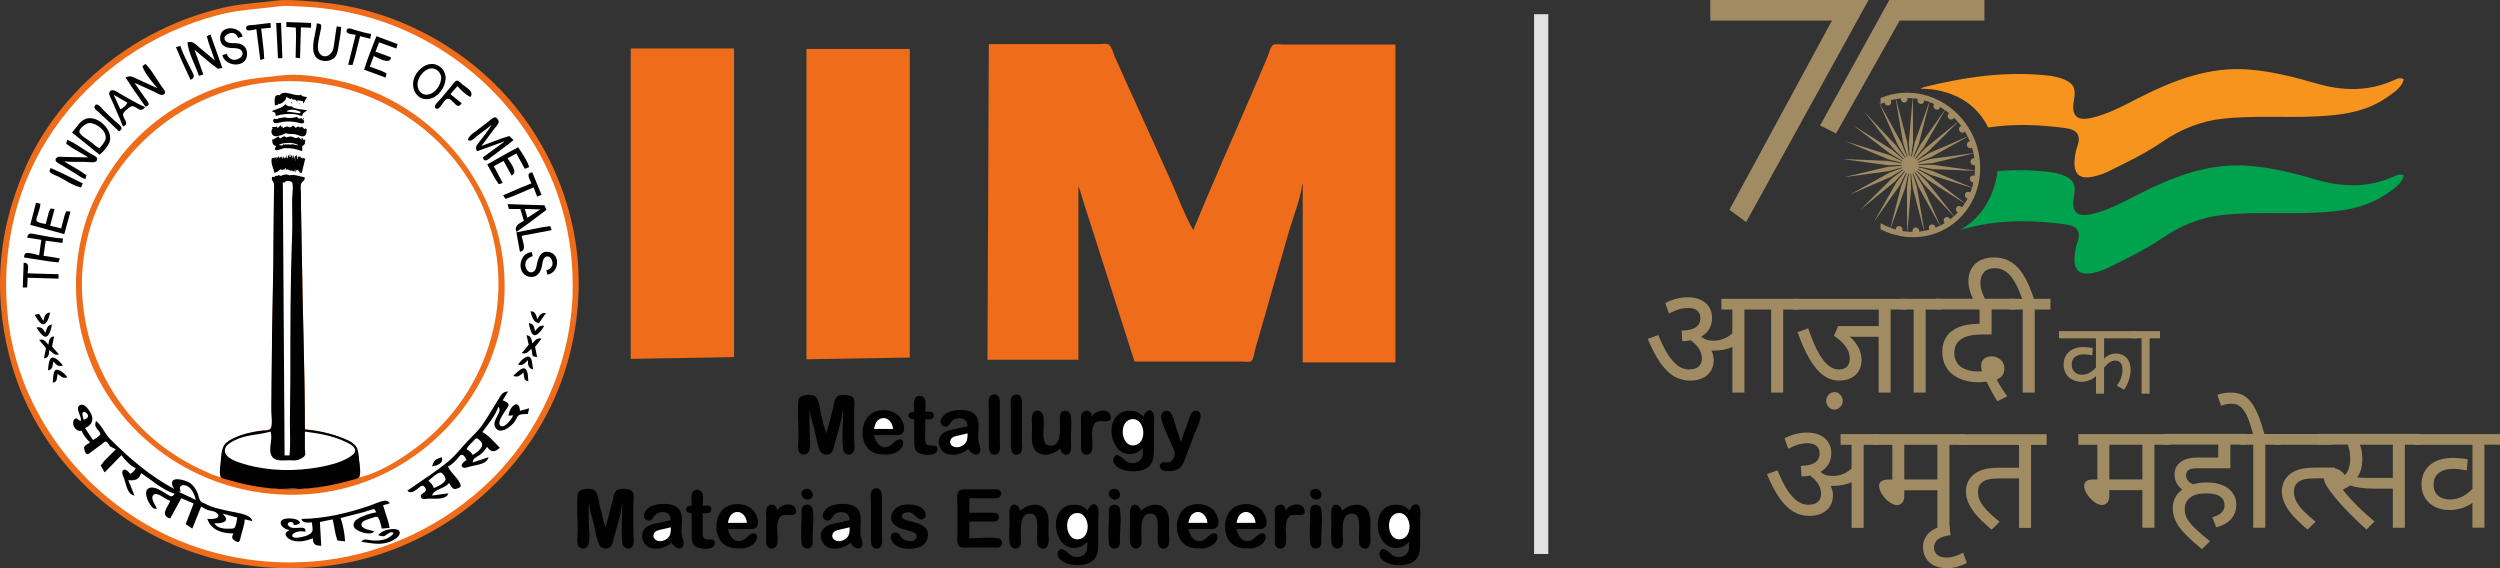 <svg width="176" height="40" viewBox="0 0 176 40" fill="none" xmlns="http://www.w3.org/2000/svg">
<rect x="0" y="0" width="176" height="40" fill="#333333" stroke="none"/>
<path d="M19.413 0.044C18.151 0.21 16.902 0.259 15.652 0.555C12.079 1.401 8.767 3.175 6.11 5.712C4.314 7.426 2.77 9.545 1.776 11.825C0.771 14.133 0.129 16.567 0.019 19.088C-0.079 21.332 0.208 23.575 0.839 25.73C2.652 31.919 7.712 36.954 13.818 38.962C16.854 39.96 20.076 40.227 23.236 39.812C29.715 38.961 35.557 34.844 38.552 29.051C39.933 26.38 40.662 23.389 40.736 20.391C40.872 14.835 38.495 9.312 34.426 5.527C31.889 3.168 28.774 1.479 25.412 0.64C24.098 0.312 22.78 0.151 21.434 0.059C20.785 0.015 20.061 -0.041 19.413 0.044Z" fill="#EE6C1A"/>
<path d="M19.631 0.448C18.198 0.636 16.787 0.681 15.373 1.052C10.668 2.285 6.546 5.117 3.779 9.125C2.514 10.958 1.565 13.049 1.024 15.208C0.439 17.545 0.294 19.925 0.551 22.316C1.272 29.017 5.836 34.972 11.922 37.763C15.334 39.327 19.177 39.901 22.895 39.44C27.266 38.896 31.368 36.9 34.519 33.83C37.961 30.477 40.089 25.745 40.3 20.95C40.393 18.808 40.144 16.645 39.542 14.587C37.63 8.061 32.246 2.916 25.692 1.144C24.236 0.75 22.751 0.53 21.247 0.464C20.719 0.441 20.158 0.379 19.631 0.448Z" fill="white"/>
<path d="M20.159 1.552V1.893L20.824 1.943L20.843 2.483L20.812 4.066L21.123 4.097L21.185 1.924L21.9 1.955V1.614L20.159 1.552ZM18.046 2.048L18.325 4.221L18.601 4.14L18.565 3.569L18.387 2.017L19.071 1.955L19.04 1.614C18.647 1.664 18.252 1.703 17.859 1.756C17.722 1.774 17.527 1.756 17.403 1.819C17.308 1.867 17.302 2.077 17.406 2.12C17.552 2.18 17.899 2.092 18.046 2.048ZM19.444 1.614L19.569 4.097H19.88L19.786 1.614H19.444ZM22.304 1.645C22.253 2.293 21.844 3.299 22.169 3.911C22.434 4.409 23.311 4.412 23.62 3.973C23.763 3.77 23.79 3.497 23.829 3.259C23.903 2.815 24.004 2.343 24.014 1.893L23.703 1.862C23.645 2.17 23.611 2.483 23.565 2.793C23.535 3 23.513 3.209 23.471 3.414C23.374 3.889 22.77 4.227 22.462 3.693C22.258 3.34 22.483 2.646 22.545 2.266C22.566 2.139 22.668 1.837 22.583 1.726C22.53 1.657 22.383 1.66 22.304 1.645ZM15.963 3.787L15.652 3.88C15.848 4.702 17.313 4.817 17.39 3.88C17.432 3.369 17.122 3.055 16.616 3.042C16.367 3.036 15.939 3.075 15.822 2.793C15.724 2.555 16.019 2.375 16.212 2.329C16.476 2.267 16.678 2.431 16.771 2.669L17.082 2.576C16.907 1.841 15.582 1.748 15.5 2.576C15.447 3.115 15.795 3.376 16.305 3.383C16.562 3.386 16.986 3.38 17.068 3.693C17.142 3.974 16.82 4.168 16.585 4.206C16.296 4.253 16.042 4.053 15.963 3.787ZM25.039 2.452L24.511 4.562L24.817 4.574L24.977 4.035L25.35 2.545L26.065 2.731L26.127 2.39C25.751 2.339 25.375 2.21 25.008 2.114C24.865 2.077 24.665 1.977 24.515 2.002C24.402 2.021 24.351 2.217 24.436 2.292C24.561 2.402 24.878 2.43 25.039 2.452ZM15.124 4.252C14.758 3.933 14.378 3.629 14.005 3.319C13.72 3.081 13.573 2.877 13.197 2.98C13.265 3.759 13.762 4.595 14.005 5.338L14.316 5.245L13.694 3.507L14.844 4.467L15.341 4.843L15.652 4.78L14.813 2.421L14.558 2.554L14.698 3.042L15.124 4.252ZM26.5 2.545L25.915 4.066L25.63 4.904L27.153 5.463L27.211 5.168L26.904 5.01L26.034 4.687L26.314 3.942C26.631 4.083 27.477 4.59 27.526 4.035L26.438 3.631L26.687 2.98L27.899 3.414L27.992 3.104L26.5 2.545Z" fill="#010101"/>
<path d="M69.612 3.104L69.518 25.326H75.921V13.16H75.953L76.346 14.432L77.082 16.729L78.937 22.533L79.869 25.451H85.899H87.484C87.639 25.451 87.959 25.511 88.09 25.419C88.26 25.298 88.311 24.777 88.368 24.581C88.586 23.816 88.809 23.05 89.029 22.285C89.609 20.268 90.172 18.247 90.761 16.233C91.069 15.181 91.534 14.059 91.68 12.974H91.711V25.513H98.239V3.135H92.084H90.344C90.153 3.135 89.815 3.069 89.642 3.154C89.444 3.25 89.305 3.836 89.22 4.035C88.865 4.862 88.509 5.69 88.155 6.518C86.775 9.746 85.337 12.954 84.003 16.201C83.393 15.131 82.955 13.913 82.453 12.787C81.533 10.724 80.59 8.67 79.661 6.611L78.511 4.066C78.406 3.833 78.272 3.275 78.054 3.136C77.907 3.042 77.583 3.104 77.413 3.104H75.766H69.612Z" fill="#EE6C1A"/>
<path d="M12.389 3.321L12.783 4.252L13.414 5.618C13.825 5.458 13.586 5.184 13.439 4.873C13.19 4.347 12.861 3.786 12.699 3.228L12.389 3.321Z" fill="#010101"/>
<path d="M44.404 3.414V25.264L49.874 25.172L51.677 25.14V3.414H44.404ZM56.775 3.445V25.295L64.048 25.171V3.445H56.775Z" fill="#EE6C1A"/>
<path d="M15.124 4.252L15.155 4.283L15.124 4.252Z" fill="white"/>
<path d="M10.244 4.5L10.026 4.656C10.19 5.168 10.733 5.798 11.083 6.207C10.6 6.007 10.134 5.763 9.653 5.556C9.333 5.417 9.17 5.283 8.845 5.463L9.311 6.176L10.244 7.511C10.331 7.483 10.472 7.438 10.467 7.322C10.461 7.176 10.284 7.004 10.204 6.89C9.958 6.539 9.708 6.189 9.467 5.835C9.96 6.037 10.443 6.274 10.928 6.496C11.094 6.573 11.331 6.751 11.518 6.655C11.783 6.517 11.485 6.236 11.376 6.083C11.015 5.573 10.69 4.938 10.244 4.5ZM30.261 4.514C29.658 4.609 29.127 5.229 29.083 5.835C29.037 6.461 29.48 7.078 30.168 6.97C30.845 6.864 31.339 6.188 31.373 5.525C31.404 4.93 30.851 4.421 30.261 4.514Z" fill="#010101"/>
<path d="M30.261 4.827C29.825 4.921 29.413 5.458 29.392 5.897C29.37 6.339 29.686 6.754 30.168 6.652C30.644 6.551 31.029 6 31.057 5.525C31.083 5.102 30.678 4.737 30.261 4.827Z" fill="white"/>
<path d="M19.693 5.321C18.753 5.444 17.826 5.487 16.895 5.707C14.271 6.329 11.823 7.635 9.871 9.499C8.571 10.739 7.555 12.211 6.755 13.812C6.057 15.209 5.638 16.765 5.452 18.312C5.265 19.878 5.323 21.482 5.644 23.03C5.907 24.302 6.334 25.573 6.942 26.723C9.956 32.425 16.255 35.546 22.615 34.691C29.571 33.755 35.204 27.8 35.513 20.764C35.828 13.573 30.701 7.134 23.672 5.642C22.42 5.377 20.973 5.153 19.693 5.321Z" fill="#EE6C1A"/>
<path d="M32.499 7.263L31.722 6.642V6.611L32.188 6.083H32.219C32.445 6.343 32.807 6.685 33.121 6.828C33.386 6.434 32.857 6.194 32.561 5.946C32.468 5.868 32.294 5.66 32.16 5.677C32.011 5.697 31.85 5.976 31.761 6.083C31.508 6.385 31.254 6.684 30.999 6.983C30.881 7.122 30.693 7.279 30.623 7.449C30.569 7.583 30.727 7.71 30.851 7.644C31.078 7.524 31.27 6.96 31.535 6.954C31.908 6.944 32.166 7.835 32.499 7.263Z" fill="#010101"/>
<path d="M15.528 33.582C15.527 32.985 15.541 32.467 15.659 31.875C15.695 31.695 15.673 31.542 15.78 31.379C15.953 31.114 16.246 30.962 16.523 30.828C17.119 30.54 17.798 30.408 18.45 30.315C18.657 30.285 19.05 30.335 19.093 30.075C19.18 29.554 19.102 28.958 19.102 28.43C19.102 27.407 19.121 26.382 19.134 25.357C19.168 22.473 19.258 19.584 19.258 16.698C19.258 15.652 19.289 14.61 19.289 13.563C19.289 13.353 19.333 13.086 19.279 12.882C19.225 12.676 19.109 12.685 19.165 12.446L19.32 12.477L19.569 12.384V12.322L19.755 12.384H19.786L19.88 12.353C19.993 12.287 20.266 12.281 20.377 12.353L21.434 12.477C21.465 12.752 21.298 12.695 21.204 12.893C21.137 13.034 21.185 13.286 21.185 13.439C21.185 14.876 21.23 16.315 21.247 17.753C21.297 21.91 21.464 26.073 21.465 30.23C22.34 30.341 23.221 30.492 24.045 30.82C24.39 30.957 24.785 31.116 25.029 31.41C25.164 31.573 25.163 31.77 25.205 31.968C25.312 32.472 25.409 33.105 25.288 33.613C26.73 33.28 28.192 32.342 29.36 31.468C34.489 27.626 36.507 20.65 34.053 14.712C31.665 8.932 25.622 5.32 19.413 5.745C13.081 6.178 7.472 10.771 6.092 17.008C4.897 22.412 7.054 28.132 11.487 31.452C12.348 32.097 13.272 32.654 14.254 33.095C14.65 33.274 15.095 33.518 15.528 33.582ZM9.436 5.804L9.467 5.835L9.436 5.804Z" fill="white"/>
<path d="M8.659 8.908C9.175 8.708 8.635 8.374 8.666 8.039C8.682 7.868 9.024 7.626 9.156 7.532C9.547 7.256 9.822 8.093 10.213 7.542C9.604 7.28 9.024 6.905 8.441 6.589C8.271 6.497 7.98 6.25 7.79 6.386C7.563 6.55 7.781 6.852 7.864 7.045C8.128 7.665 8.415 8.279 8.659 8.908ZM19.693 6.704C19.219 6.606 19.351 7.124 19.351 7.418C19.455 7.407 19.584 7.411 19.6 7.294L19.693 7.325L19.88 7.232L20.092 7.04L20.159 6.828L20.47 6.983L20.532 6.921H20.563L20.594 7.014C20.73 6.985 20.837 7.014 20.905 7.139H20.936V7.045L21.34 7.139V7.263H21.371L21.62 6.828C21.477 6.816 21.266 6.799 21.185 6.673C20.802 6.844 19.986 6.259 19.693 6.704ZM20.698 6.57L20.708 6.59L20.698 6.57Z" fill="#010101"/>
<path d="M19.755 6.642L19.786 6.673L19.755 6.642ZM8.006 6.673L8.472 7.697C8.66 7.61 8.881 7.42 8.969 7.232L8.006 6.673Z" fill="white"/>
<path d="M20.335 7.025L20.356 7.035L20.335 7.025ZM20.967 7.077L21.029 7.139V7.077H20.967ZM21.247 7.17L21.278 7.201L21.247 7.17ZM19.942 7.201L19.973 7.232L19.942 7.201ZM20.501 7.201V7.263H20.563V7.201H20.501ZM21.061 7.294V7.356L21.123 7.294H21.061ZM8.379 9.249C8.467 9.186 8.602 9.095 8.542 8.97C8.46 8.797 8.24 8.65 8.099 8.526C7.833 8.292 7.576 8.037 7.322 7.79C7.192 7.663 7.031 7.423 6.856 7.361C6.743 7.322 6.619 7.464 6.649 7.573C6.681 7.692 6.83 7.789 6.918 7.866C7.016 7.95 7.107 8.041 7.198 8.132C7.349 8.283 7.51 8.42 7.664 8.568C7.902 8.795 8.144 9.019 8.379 9.249ZM20.066 7.356C19.925 7.59 19.385 7.695 19.134 7.821L19.382 7.946L19.413 8.163C19.851 8.026 20.311 7.989 20.768 8.039C20.946 8.059 21.104 8.151 21.278 8.163C21.286 7.915 21.48 7.923 21.62 7.759C21.314 7.702 20.729 7.694 20.501 7.48C20.355 7.498 20.21 7.487 20.128 7.356H20.066ZM21.351 7.377L21.361 7.397L21.351 7.377ZM21.402 7.387L21.434 7.418L21.402 7.387Z" fill="#010101"/>
<path d="M20.087 7.428L20.107 7.439L20.087 7.428Z" fill="white"/>
<path d="M19.32 7.449L19.351 7.48L19.32 7.449ZM19.113 7.718L19.123 7.739L19.113 7.718Z" fill="#010101"/>
<path d="M20.19 7.821V7.852L21.092 7.977L21.185 7.883C20.882 7.742 20.496 7.636 20.19 7.821ZM19.755 7.759V7.79H19.848L19.755 7.759ZM19.911 7.79L20.035 7.883L19.911 7.79Z" fill="white"/>
<path d="M20.864 7.832L20.884 7.842L20.864 7.832ZM21.061 7.883L21.092 7.914L21.061 7.883ZM19.662 8.163L19.631 8.256L19.662 8.163ZM20.066 8.256L19.631 8.318C19.526 8.416 19.447 8.397 19.32 8.349L19.227 8.442C19.235 8.529 19.242 8.661 19.355 8.669C19.529 8.681 19.764 8.596 19.942 8.575C20.244 8.539 20.556 8.554 20.856 8.602C20.991 8.623 21.271 8.757 21.383 8.641C21.504 8.516 21.282 8.399 21.216 8.318C21.071 8.373 20.992 8.355 20.905 8.225C20.724 8.301 20.238 8.347 20.066 8.256ZM34.613 8.783C34.376 9.198 34.047 9.58 33.762 9.963C33.58 10.207 33.407 10.36 33.587 10.646L35.483 9.963V9.994L33.991 11.08C34.093 11.506 34.402 11.195 34.613 11.031C35.115 10.641 35.654 10.286 36.136 9.87V9.839L35.855 9.575L35.265 9.764L33.898 10.273C34.075 10.035 34.252 9.797 34.43 9.559C34.546 9.405 34.657 9.248 34.772 9.094C34.871 8.962 35.111 8.741 35.109 8.566C35.108 8.438 34.939 8.22 34.799 8.266C34.625 8.322 34.447 8.515 34.302 8.624C33.938 8.897 33.578 9.174 33.214 9.447C33.127 9.512 32.726 9.954 33.122 9.895C33.282 9.872 33.463 9.669 33.587 9.573C33.72 9.469 33.856 9.37 33.991 9.268C34.201 9.111 34.414 8.956 34.613 8.783Z" fill="#010101"/>
<path d="M20.625 8.287L20.657 8.318L20.625 8.287Z" fill="white"/>
<path d="M5.084 9.311V9.342L7.011 10.894C7.282 10.676 7.706 10.196 7.752 9.839C7.846 9.089 6.966 8.227 6.203 8.327C5.673 8.398 5.413 8.954 5.084 9.311ZM21.34 8.318L21.371 8.411H21.402V8.318H21.34Z" fill="#010101"/>
<path d="M19.32 8.442L19.351 8.473L19.32 8.442ZM7.011 10.428C7.163 10.224 7.401 10.009 7.44 9.746C7.52 9.205 6.761 8.635 6.265 8.661C6.057 8.672 5.523 9.064 5.592 9.308C5.659 9.546 6.199 9.836 6.39 9.988C6.581 10.14 6.777 10.35 7.011 10.428Z" fill="white"/>
<path d="M19.475 8.784V8.939H19.134L19.196 9.032C19.042 9.195 19.095 9.496 19.32 9.581C19.461 9.633 20.009 9.482 20.097 9.373C20.292 9.454 20.529 9.418 20.737 9.444C21.046 9.484 21.482 9.844 21.579 9.311C21.592 9.24 21.589 9.166 21.589 9.094L21.496 9.032L21.434 9.094L21.247 8.908C21.175 9.012 21.095 8.966 20.998 8.908H20.967L20.812 9.001L20.657 8.846L20.408 8.97C20.222 8.857 20.078 8.907 19.91 9.032V8.908H19.88V8.97H19.848L19.755 8.815L19.538 9.032L19.475 8.784Z" fill="#010101"/>
<path d="M20.315 8.97L20.346 9.001L20.315 8.97Z" fill="white"/>
<path d="M19.6 9.59L19.32 9.777L19.351 9.684L19.289 9.808H19.165C19.165 10.024 19.185 10.253 19.444 10.273C19.4 10.345 19.291 10.52 19.423 10.571C19.558 10.623 19.874 10.437 20.035 10.43C20.508 10.409 20.842 10.487 21.278 10.646V10.273C21.52 10.179 21.471 10.026 21.496 9.808L21.402 9.87L21.247 9.684L21.216 9.839L21.029 9.653C20.75 9.807 20.731 9.63 20.467 9.61C20.315 9.599 20.141 9.75 20.035 9.59C19.798 9.639 19.742 9.895 19.6 9.59ZM4.742 9.839L4.657 10.112L5.053 10.397L6.172 11.049V11.08C5.633 11.08 5.093 11.049 4.556 11.049C4.408 11.049 4.11 10.992 3.993 11.099C3.732 11.339 4.133 11.503 4.307 11.608C4.671 11.826 5.034 12.049 5.395 12.273C5.589 12.393 5.79 12.557 6.017 12.601L6.084 12.334L5.644 12.036L4.556 11.391V11.36C5.143 11.434 5.739 11.36 6.327 11.416C6.513 11.434 6.811 11.457 6.846 11.206C6.87 11.036 6.479 10.879 6.359 10.807C5.83 10.491 5.308 10.082 4.742 9.839Z" fill="#010101"/>
<path d="M19.662 10.18V10.211L19.817 10.242L19.942 10.211L19.911 10.149H19.942L20.066 10.211L20.035 10.149H20.066L20.19 10.211L20.159 10.118L20.315 10.211L20.284 10.118L20.439 10.211V10.149L20.532 10.211L20.501 10.149H20.532L21.029 10.242C20.731 9.997 19.995 10.018 19.662 10.18ZM19.6 10.18L19.631 10.211L19.6 10.18ZM19.548 10.232L19.558 10.253L19.548 10.232ZM21.061 10.211L21.123 10.273L21.061 10.211ZM19.475 10.242L19.506 10.273L19.475 10.242Z" fill="white"/>
<path d="M34.302 11.577L34.866 12.601L35.117 12.966L35.39 12.88L34.768 11.701L35.452 11.329L36.011 12.353C36.522 12.139 35.928 11.477 35.732 11.142L36.353 10.801L36.944 11.887L37.255 11.763C37.116 11.293 36.748 10.775 36.478 10.367L35.638 10.819L34.302 11.577ZM20.159 10.863V11.142L20.066 11.049L20.035 11.142H20.004L19.911 10.987V11.173H19.88L19.848 11.018H19.817V11.111L19.693 11.018V11.142H19.662L19.631 11.018H19.6L19.569 11.111L19.475 11.049V11.173H19.444V11.08L19.134 11.142C19.045 11.514 19.247 11.814 19.32 12.167L19.506 12.104L19.755 11.918H19.786C19.865 12.005 19.949 11.944 20.035 11.887L20.004 12.043L20.097 11.825H20.128V11.98L20.19 11.918L20.315 11.949L20.501 12.043C20.501 11.925 20.591 12.02 20.625 12.073L20.719 12.011L20.812 12.167L20.781 11.918H20.812V12.043L20.936 11.949H20.967L21.123 12.167H21.247L21.496 11.142L21.402 11.173C21.372 11.09 21.322 11.071 21.309 11.173H21.278V11.08L21.216 11.142L21.123 10.987L21.061 11.049L20.967 11.018L20.936 11.204H20.905V10.987H20.843V11.111H20.812L20.905 10.956V10.925C20.774 10.965 20.74 11.042 20.719 11.173H20.688V10.925H20.657L20.625 11.111H20.594L20.563 10.925H20.532L20.439 11.08V10.863H20.408L20.377 11.08L20.315 10.925H20.284L20.253 11.142H20.221L20.159 10.863ZM20.967 10.956L20.998 10.987L20.967 10.956ZM21.434 11.049L21.465 11.08L21.434 11.049Z" fill="#010101"/>
<path d="M20.563 11.111L20.594 11.142L20.563 11.111ZM21.123 11.111L21.154 11.142L21.123 11.111ZM20.812 11.142V11.298H20.843L20.812 11.142ZM20.998 11.204L21.029 11.236L20.998 11.204Z" fill="white"/>
<path d="M3.561 11.825C3.526 11.911 3.45 12.029 3.519 12.116C3.634 12.259 3.927 12.341 4.09 12.423C4.58 12.668 5.166 13.095 5.706 13.191L5.83 12.912L4.431 12.221L3.561 11.825ZM20.139 12.032L20.149 12.053L20.139 12.032ZM19.942 12.043L19.973 12.073L19.942 12.043ZM19.848 12.073L19.88 12.104L19.848 12.073ZM37.41 12.912L36.664 13.209L35.421 13.749L35.585 14.003L36.136 13.803L37.566 13.191L37.814 13.843L38.125 13.719L37.472 12.136C36.971 12.186 37.309 12.616 37.41 12.912ZM19.88 12.353L19.786 12.384H19.755L19.569 12.322V12.384C19.464 12.368 19.343 12.36 19.32 12.477L19.165 12.446C19.075 12.698 19.223 12.693 19.279 12.912C19.32 13.073 19.289 13.274 19.289 13.439C19.289 14.413 19.258 15.383 19.258 16.357C19.258 19.471 19.134 22.586 19.134 25.699C19.134 26.787 19.102 27.87 19.102 28.958C19.102 29.252 19.23 29.946 19.042 30.186C18.927 30.333 18.472 30.306 18.294 30.332C17.686 30.421 17.048 30.559 16.491 30.828C16.229 30.955 15.945 31.096 15.78 31.348C15.555 31.691 15.568 32.311 15.515 32.713C15.489 32.906 15.42 33.466 15.578 33.611C15.689 33.713 15.915 33.735 16.056 33.779C16.476 33.91 16.902 34.008 17.331 34.106C19.217 34.539 21.277 34.544 23.174 34.178C23.689 34.079 24.194 33.956 24.697 33.813C24.858 33.767 25.154 33.727 25.269 33.597C25.447 33.397 25.31 32.715 25.288 32.465C25.262 32.172 25.24 31.687 25.075 31.441C24.873 31.139 24.462 30.975 24.138 30.845C23.298 30.508 22.367 30.301 21.465 30.23C21.465 26.063 21.297 21.89 21.247 17.722C21.231 16.357 21.185 14.989 21.185 13.625C21.185 13.426 21.123 13.102 21.204 12.918C21.297 12.704 21.488 12.773 21.434 12.477C21.073 12.431 20.747 12.245 20.377 12.353C20.3 12.268 19.958 12.27 19.88 12.353Z" fill="#010101"/>
<path d="M20.004 12.88L19.911 12.818L20.035 32.061H20.377C20.463 31.339 20.408 30.586 20.408 29.858C20.408 28.792 20.439 27.728 20.439 26.661C20.439 23.306 20.437 19.926 20.563 16.574C20.594 15.749 20.563 14.916 20.563 14.091C20.563 13.708 20.655 13.293 20.59 12.912C20.552 12.696 20.062 12.68 20.004 12.88Z" fill="white"/>
<path d="M20.139 12.808L20.149 12.829L20.139 12.808ZM2.535 14.277L2.131 15.829L4.525 16.481L4.96 14.898L4.667 14.869L4.543 15.177L4.307 16.077L3.53 15.891L3.841 14.712L3.548 14.684L3.432 14.96L3.219 15.767C3.07 15.745 2.644 15.689 2.573 15.541C2.526 15.443 2.61 15.274 2.638 15.177C2.715 14.907 2.833 14.621 2.846 14.339L2.535 14.277ZM35.732 14.37L35.825 14.712H36.633L36.882 15.55C36.545 15.717 36.181 15.925 36.353 16.326L37.068 15.825L38.467 14.774L38.33 14.451L37.628 14.431L35.732 14.37Z" fill="#010101"/>
<path d="M36.944 14.712L37.13 15.332L38.032 14.743L36.944 14.712Z" fill="white"/>
<path d="M36.353 16.357L36.602 17.722C37.127 17.655 36.775 16.984 36.726 16.605L38.84 16.201L38.733 15.912L38.063 16.021L36.353 16.357ZM1.914 16.729L2.908 16.884L2.753 17.971C2.566 17.925 1.936 17.73 1.777 17.848C1.705 17.901 1.706 18.046 1.696 18.126L3.437 18.397L4.111 18.478L4.214 18.188L3.064 18.002L3.219 16.946L4.4 17.102L4.431 16.791C3.825 16.765 3.197 16.613 2.598 16.514C2.264 16.459 1.967 16.314 1.914 16.729ZM37.503 18.033L37.441 17.753C36.532 17.773 36.326 19.268 37.224 19.475C37.771 19.601 38.068 19.198 38.154 18.715C38.192 18.496 38.213 18.145 38.467 18.062C38.718 17.979 38.879 18.297 38.896 18.498C38.919 18.777 38.721 18.965 38.467 19.026L38.529 19.336C39.382 19.221 39.493 17.839 38.591 17.731C38.029 17.664 37.883 18.188 37.795 18.622C37.754 18.829 37.709 19.092 37.472 19.16C37.17 19.247 36.97 18.873 36.979 18.622C36.99 18.298 37.22 18.125 37.503 18.033ZM1.665 18.498L1.603 20.236H1.914L1.945 19.553L4.121 19.616V19.305L1.945 19.243C1.959 18.907 2.121 18.499 1.665 18.498ZM37.348 21.912C37.431 22.262 37.552 22.701 37.938 22.75L38.436 22.036C38.109 22.011 37.965 22.156 37.845 22.471C37.715 22.179 37.718 21.915 37.348 21.912ZM3.064 22.564H3.033L2.753 22.099L2.442 22.161C2.54 22.332 2.801 22.794 3.007 22.828C3.326 22.881 3.476 22.235 3.53 22.005C3.199 22.012 3.115 22.268 3.064 22.564ZM37.224 22.75C37.27 22.953 37.356 23.424 37.525 23.557C37.793 23.767 38.22 23.133 38.311 22.936C37.96 22.892 37.888 23.07 37.659 23.309C37.614 23.006 37.556 22.777 37.224 22.75ZM3.188 23.433C3.04 23.143 2.895 22.976 2.566 23.061C2.683 23.236 2.963 23.688 3.191 23.705C3.492 23.727 3.621 23.069 3.654 22.843C3.291 22.912 3.321 23.133 3.188 23.433ZM37.068 23.588L37.221 24.271L36.726 24.861C37.067 24.938 37.173 24.787 37.41 24.55L37.503 25.078L37.814 25.14L37.668 24.426L38.125 23.837C37.785 23.767 37.699 23.949 37.472 24.178C37.431 23.871 37.394 23.656 37.068 23.588ZM3.406 24.271C3.186 24.033 3.097 23.833 2.753 23.93L3.235 24.506L3.095 25.233C3.424 25.189 3.455 24.942 3.468 24.643C3.746 24.839 3.787 25.037 4.152 24.954L3.665 24.395L3.81 23.681C3.478 23.709 3.445 23.983 3.406 24.271ZM36.478 25.668C36.808 25.772 36.937 25.582 37.161 25.357C37.168 25.687 37.183 25.928 37.534 26.009C37.477 25.787 37.485 25.33 37.325 25.162C37.091 24.917 36.575 25.469 36.478 25.668ZM3.375 26.071C3.732 26.018 3.692 25.749 3.748 25.451C3.989 25.691 4.09 25.845 4.431 25.73C4.299 25.546 3.823 25.005 3.579 25.228C3.422 25.372 3.401 25.866 3.375 26.071ZM36.167 26.413V26.475C36.49 26.583 36.603 26.428 36.851 26.226C36.918 26.51 36.831 26.785 37.193 26.847C37.175 26.623 37.186 25.942 36.882 25.931C36.645 25.922 36.347 26.279 36.167 26.413ZM3.717 26.94C4.074 26.878 3.991 26.602 4.058 26.32C4.318 26.516 4.412 26.657 4.742 26.568C4.644 26.375 4.088 25.848 3.868 26.093C3.726 26.249 3.733 26.734 3.717 26.94ZM28.676 34.544C28.945 34.822 29.252 34.507 29.484 34.34C29.563 34.283 29.685 34.161 29.792 34.204C29.847 34.226 29.887 34.282 29.921 34.328C30.209 34.719 29.416 34.696 29.671 35.056C29.768 35.193 30.031 35.105 30.168 35.103C30.584 35.098 31.427 35.203 31.567 34.731L30.416 34.886C30.545 34.422 31.301 34.419 31.598 34.017H31.629C31.699 34.141 31.82 34.39 31.972 34.422C32.093 34.448 32.478 34.333 32.437 34.171C32.313 33.68 31.72 33.315 31.535 32.837C31.801 32.735 31.995 32.513 32.185 32.31C32.263 32.226 32.365 32.045 32.486 32.022C32.657 31.99 32.803 32.276 32.841 32.403C32.693 32.445 32.319 32.777 32.602 32.911C32.743 32.979 32.982 32.87 33.121 32.834C33.564 32.717 34.275 32.692 34.395 32.186L33.276 32.558C33.302 32.242 33.541 32.194 33.773 32.029C33.98 31.883 34.148 31.692 34.271 31.472H34.302C34.58 31.866 34.831 31.84 35.172 31.534V31.503C34.822 31.153 34.398 30.644 33.96 30.416C34.329 29.893 34.882 29.266 35.079 28.647C35.438 28.957 34.615 29.562 34.848 30.044C35.17 30.709 36.033 29.996 36.264 29.64C36.341 29.522 36.401 29.317 36.521 29.237C36.67 29.137 36.986 29.148 37.161 29.144L37.255 28.741L36.602 28.927C36.602 28.576 36.417 28.265 36.077 28.617C35.901 28.8 35.841 29.027 35.794 29.268L36.136 29.237C35.988 29.514 35.79 29.805 35.514 29.967C35.318 30.082 35.12 29.972 35.158 29.734C35.21 29.419 35.441 29.127 35.606 28.865C35.668 28.765 35.803 28.617 35.802 28.495C35.801 28.343 35.508 28.226 35.39 28.182L35.763 27.561C35.349 27.564 35.245 27.865 35.046 28.182C34.677 28.769 34.331 29.383 33.932 29.951C33.648 30.355 33.243 30.707 32.906 31.068C32.487 31.517 32.096 32.025 31.629 32.425C30.719 33.202 29.65 33.848 28.676 34.544ZM69.83 27.801C69.504 27.93 69.612 28.499 69.612 28.771V31.441C69.612 31.768 69.762 32.137 70.171 31.976C70.499 31.847 70.389 31.282 70.389 31.006V28.337C70.389 28.009 70.241 27.64 69.83 27.801ZM71.384 27.801C71.058 27.93 71.166 28.499 71.166 28.771V31.441C71.166 31.768 71.317 32.137 71.725 31.976C72.053 31.847 71.943 31.282 71.943 31.006V28.337C71.943 28.009 71.795 27.64 71.384 27.801ZM56.992 28.927H57.023C57.059 29.362 57.227 29.806 57.33 30.23C57.446 30.708 57.517 31.232 57.705 31.689C57.81 31.944 58.033 32.034 58.297 31.993C58.629 31.94 58.684 31.555 58.752 31.285C58.947 30.518 59.259 29.685 59.323 28.896H59.354C59.354 29.794 59.247 30.767 59.36 31.658C59.405 32.012 59.909 32.155 60.086 31.812C60.211 31.571 60.131 31.149 60.131 30.882V28.927C60.131 28.671 60.2 28.297 60.1 28.058C59.979 27.769 59.189 27.739 58.957 27.903C58.759 28.042 58.721 28.429 58.666 28.647C58.511 29.27 58.349 29.893 58.173 30.51C58.005 30.064 57.912 29.574 57.796 29.113C57.716 28.794 57.663 28.149 57.411 27.923C57.17 27.706 56.262 27.764 56.218 28.151C56.124 28.997 56.215 29.906 56.215 30.758C56.215 31.053 56.121 31.545 56.256 31.812C56.396 32.09 56.832 32.057 56.946 31.782C57.12 31.363 56.992 30.68 56.992 30.23V28.927ZM64.359 28.989C63.817 28.989 63.817 29.516 64.359 29.516V30.975C64.359 31.224 64.352 31.538 64.503 31.75C64.736 32.076 65.929 32.196 65.992 31.658C66.054 31.136 65.331 31.546 65.183 31.223C65.103 31.049 65.136 30.819 65.136 30.634V29.516C65.294 29.516 65.516 29.552 65.652 29.451C65.801 29.342 65.768 29.084 65.599 29.012C65.467 28.956 65.276 28.989 65.136 28.989C65.136 28.722 65.215 28.3 65.09 28.058C64.967 27.82 64.572 27.796 64.43 28.029C64.278 28.277 64.359 28.709 64.359 28.989ZM5.737 30.323C5.853 30.598 6.104 30.932 6.327 31.13V31.161C6.205 31.231 5.987 31.341 5.93 31.477C5.887 31.58 6.013 31.978 6.145 31.976C6.255 31.975 6.37 31.855 6.452 31.794C6.679 31.624 6.909 31.459 7.136 31.29C7.21 31.233 7.359 31.073 7.462 31.092C7.577 31.112 7.69 31.354 7.757 31.441H7.788L8.13 31.627V31.658L7.353 32.434L7.095 32.775L7.353 33.241H7.384L8.534 32.061H8.565C8.806 32.403 9.173 32.789 9.56 32.962C9.45 33.14 9.353 33.278 9.156 33.365C9.091 33.226 8.727 32.871 8.618 33.183C8.568 33.328 8.694 33.571 8.742 33.706C8.891 34.124 8.963 34.818 9.467 34.886L9.032 33.8C9.474 33.855 9.796 33.779 9.933 33.303C10.672 33.791 11.433 34.489 12.295 34.762C12.106 35.079 11.939 34.898 11.674 34.744C11.367 34.566 10.799 34.152 10.436 34.396C10.043 34.661 10.508 35.558 10.783 35.767C10.86 35.826 10.96 35.817 11.052 35.817C10.988 35.68 10.909 35.55 10.842 35.413C10.804 35.333 10.768 35.251 10.742 35.165C10.677 34.942 10.793 34.716 11.052 34.786C11.39 34.877 11.653 35.153 11.985 35.258C11.832 35.678 11.219 36.285 11.985 36.5L12.762 35.072L13.632 35.444L13.072 36.903L13.539 37.214L14.16 35.662C14.316 35.734 14.467 35.853 14.628 35.905C14.813 35.965 15.054 35.968 15.216 36.083C15.599 36.355 15.234 36.53 14.937 36.531H14.595C14.871 37.339 15.658 37.555 16.429 37.555C16.384 37.657 16.306 37.807 16.368 37.917C16.425 38.016 16.728 38.236 16.835 38.126C16.92 38.038 16.934 37.825 16.967 37.71C17.071 37.344 17.206 36.941 17.237 36.562L17.766 36.686C17.672 36.165 16.53 36.087 16.087 35.976C15.554 35.842 14.977 35.757 14.499 35.488C14.386 35.424 14.236 35.403 14.143 35.307C14.018 35.18 13.991 34.925 13.93 34.762C13.811 34.449 13.61 34.148 13.321 33.969C13.05 33.801 11.952 33.468 12.126 34.141C12.152 34.242 12.215 34.33 12.264 34.42C10.537 33.502 9.122 32.273 7.747 30.904C7.376 30.534 7.18 29.96 6.763 29.64C6.668 29.864 6.693 30.006 6.836 30.199C6.901 30.285 7.078 30.448 7.055 30.566C7.024 30.722 6.675 30.902 6.545 30.975L5.986 30.137C6.521 29.911 6.644 29.474 6.337 28.989C6.207 28.784 5.945 28.389 5.647 28.515C5.227 28.693 5.781 29.358 5.689 29.6C5.637 29.736 5.424 29.364 5.288 29.474C4.937 29.758 5.31 30.448 5.737 30.323ZM61.53 30.634H62.929C63.119 30.634 63.359 30.667 63.512 30.528C63.839 30.23 63.538 29.553 63.299 29.299C62.848 28.822 62.005 28.756 61.437 29.061C60.605 29.507 60.495 30.939 61.129 31.595C61.497 31.976 61.966 32.005 62.463 31.999C62.83 31.995 63.243 31.84 63.464 31.534C63.558 31.403 63.65 31.163 63.528 31.02C63.273 30.721 62.871 31.241 62.68 31.361C62.078 31.74 61.633 31.18 61.53 30.634ZM68.12 30.013C67.909 30.031 67.704 30.109 67.498 30.155C67.058 30.253 66.477 30.278 66.21 30.696C65.907 31.17 66.192 31.827 66.721 31.971C67.232 32.109 67.79 31.928 68.182 31.596C68.297 31.893 68.825 32.243 68.998 31.782C69.078 31.57 68.909 31.226 68.879 31.006C68.802 30.441 69.074 29.699 68.663 29.209C68.278 28.75 67.215 28.8 66.721 29.035C66.455 29.162 66.062 29.565 66.278 29.887C66.373 30.03 66.592 30.092 66.738 29.986C66.876 29.886 66.933 29.704 67.066 29.595C67.314 29.389 67.846 29.365 68.024 29.672C68.083 29.774 68.098 29.899 68.12 30.013ZM80.49 29.33C80.274 29.118 80.027 28.942 79.713 28.928C79.469 28.917 79.227 28.916 78.999 29.016C77.599 29.631 78.292 32.483 79.962 31.889C80.162 31.818 80.312 31.68 80.459 31.534C80.459 31.767 80.484 32.031 80.379 32.248C80.212 32.595 79.703 32.686 79.371 32.529C79.152 32.426 78.619 31.686 78.4 32.248C78.246 32.643 78.691 32.936 78.999 33.053C79.592 33.277 80.667 33.246 81.035 32.651C81.245 32.313 81.237 31.916 81.237 31.534V30.013C81.237 29.736 81.308 29.339 81.185 29.083C80.969 28.635 80.562 29.043 80.49 29.33ZM74.647 31.565C74.666 31.983 75.211 32.25 75.368 31.751C75.446 31.502 75.393 31.172 75.393 30.913C75.393 30.381 75.462 29.794 75.384 29.268C75.341 28.985 75.033 28.808 74.773 28.981C74.576 29.112 74.616 29.374 74.616 29.578C74.616 30.108 74.776 31.51 73.87 31.372C73.619 31.334 73.496 31.081 73.471 30.851C73.415 30.34 73.535 29.807 73.452 29.299C73.406 29.015 73.057 28.755 72.794 29.002C72.551 29.231 72.658 29.806 72.658 30.106C72.658 30.559 72.569 31.151 72.795 31.565C73.191 32.289 74.179 32.028 74.647 31.565ZM76.885 29.33C76.847 29.22 76.831 29.088 76.743 29.002C76.568 28.83 76.228 28.932 76.144 29.144C76.064 29.344 76.108 29.615 76.108 29.827V31.255C76.108 31.467 76.059 31.766 76.239 31.924C76.452 32.109 76.805 31.98 76.868 31.72C77.015 31.119 76.674 30.301 77.096 29.768C77.348 29.449 78.397 29.961 78.174 29.237C78.003 28.682 77.052 28.9 76.885 29.33ZM83.164 31.13C83.018 30.802 82.915 30.447 82.801 30.106C82.697 29.794 82.611 29.216 82.352 28.999C82.078 28.769 81.7 29.036 81.743 29.361C81.827 29.984 82.229 30.67 82.461 31.255C82.541 31.455 82.741 31.783 82.706 31.999C82.673 32.207 82.517 32.511 82.293 32.551C82.098 32.586 81.842 32.459 81.698 32.658C81.556 32.855 81.718 33.077 81.92 33.127C82.257 33.208 82.769 33.19 83.039 32.955C83.299 32.728 83.401 32.373 83.519 32.061C83.726 31.513 83.932 30.964 84.14 30.416C84.255 30.115 84.787 29.193 84.373 28.963C84.191 28.863 83.958 28.938 83.864 29.113C83.715 29.391 83.643 29.718 83.535 30.013C83.405 30.368 83.219 30.756 83.164 31.13Z" fill="#010101"/>
<path d="M5.892 29.547C5.967 29.526 6.042 29.503 6.105 29.455C6.457 29.187 5.678 28.668 5.82 29.299C5.839 29.383 5.87 29.464 5.892 29.547ZM80.49 29.361L80.522 29.392L80.49 29.361ZM61.53 30.199H62.867C62.856 29.708 62.371 29.204 61.872 29.538C61.638 29.695 61.592 29.947 61.53 30.199ZM79.558 29.536C78.706 29.782 78.954 31.619 79.962 31.328C80.841 31.074 80.564 29.246 79.558 29.536ZM19.04 30.385C18.214 30.63 17.352 30.587 16.554 30.983C16.285 31.116 15.903 31.299 15.839 31.627C15.714 32.273 16.863 32.576 17.3 32.7C18.973 33.176 20.786 33.194 22.49 32.886C23.17 32.764 23.908 32.58 24.511 32.234C24.697 32.127 25.049 31.921 24.993 31.658C24.928 31.352 24.452 31.162 24.2 31.047C23.35 30.658 22.384 30.502 21.465 30.385V31.596C21.465 31.729 21.525 31.939 21.463 32.059C21.385 32.212 21.154 32.316 20.998 32.369C20.795 32.437 20.615 32.413 20.408 32.404C20.011 32.387 19.436 32.522 19.159 32.152C18.82 31.7 19.251 30.887 19.04 30.385ZM68.12 30.51C67.911 30.552 67.705 30.606 67.498 30.654C67.375 30.682 67.239 30.704 67.125 30.759C66.857 30.888 66.793 31.238 67.064 31.409C67.385 31.612 67.907 31.398 68.043 31.068C68.112 30.898 68.119 30.691 68.12 30.51ZM32.841 31.627C33.024 31.714 33.189 31.845 33.276 32.03C33.624 31.837 34.214 31.388 33.804 31.029C33.739 30.971 33.652 30.858 33.557 30.858C33.464 30.858 33.391 30.978 33.335 31.037C33.165 31.219 32.947 31.399 32.841 31.627Z" fill="white"/>
<path d="M31.1 32.185C30.653 32.337 30.57 32.367 30.416 32.837C30.731 32.776 31.259 32.643 31.1 32.185Z" fill="#010101"/>
<path d="M30.168 33.831V33.862C30.343 33.996 30.468 34.15 30.541 34.358C30.805 34.248 31.22 34.069 31.357 33.8C31.427 33.662 31.162 33.257 31.006 33.268C30.753 33.287 30.373 33.684 30.168 33.831Z" fill="white"/>
<path d="M15.559 33.613L15.59 33.644L15.559 33.613Z" fill="#95705C"/>
<path d="M25.257 33.613L25.288 33.644L25.257 33.613Z" fill="#5A5149"/>
<path d="M15.642 33.654L15.663 33.665L15.642 33.654Z" fill="#95705C"/>
<path d="M25.163 33.644L25.195 33.675L25.163 33.644Z" fill="#5A5149"/>
<path d="M25.195 33.644L25.226 33.675L25.195 33.644ZM15.735 33.686L15.756 33.696L15.735 33.686Z" fill="#95705C"/>
<path d="M25.07 33.675L25.101 33.706L25.07 33.675Z" fill="#5A5149"/>
<path d="M25.101 33.675L25.132 33.706L25.101 33.675ZM15.828 33.717L15.849 33.727L15.828 33.717Z" fill="#95705C"/>
<path d="M24.977 33.706L25.008 33.737L24.977 33.706Z" fill="#5A5149"/>
<path d="M25.008 33.706L25.039 33.737L25.008 33.706ZM15.932 33.737L15.963 33.769L15.932 33.737Z" fill="#95705C"/>
<path d="M15.963 33.737L15.994 33.769L15.963 33.737ZM24.884 33.737L24.915 33.769L24.884 33.737Z" fill="#5A5149"/>
<path d="M24.915 33.737L24.946 33.769L24.915 33.737ZM16.025 33.769L16.056 33.8L16.025 33.769Z" fill="#95705C"/>
<path d="M16.056 33.768L16.087 33.8L16.056 33.768ZM24.791 33.768L24.822 33.8L24.791 33.768Z" fill="#5A5149"/>
<path d="M24.822 33.768L24.853 33.8L24.822 33.768ZM16.119 33.8L16.15 33.831L16.119 33.8Z" fill="#95705C"/>
<path d="M16.15 33.8L16.181 33.831L16.15 33.8ZM24.666 33.8L24.697 33.831L24.666 33.8Z" fill="#5A5149"/>
<path d="M24.718 33.81L24.739 33.82L24.718 33.81ZM16.233 33.841L16.253 33.851L16.233 33.841Z" fill="#95705C"/>
<path d="M16.274 33.831L16.305 33.862L16.274 33.831ZM24.573 33.831L24.604 33.862L24.573 33.831Z" fill="#5A5149"/>
<path d="M24.604 33.831L24.635 33.862L24.604 33.831ZM16.336 33.862L16.367 33.893L16.336 33.862Z" fill="#95705C"/>
<path d="M16.367 33.862L16.398 33.893L16.367 33.862ZM24.449 33.862L24.48 33.893L24.449 33.862Z" fill="#5A5149"/>
<path d="M24.5 33.872L24.521 33.882L24.5 33.872ZM16.45 33.903L16.471 33.913L16.45 33.903Z" fill="#95705C"/>
<path d="M16.491 33.893L16.523 33.924L16.491 33.893ZM24.355 33.893L24.387 33.924L24.355 33.893Z" fill="#5A5149"/>
<path d="M24.387 33.893L24.418 33.924L24.387 33.893ZM16.574 33.934L16.595 33.944L16.574 33.934Z" fill="#95705C"/>
<path d="M16.616 33.924L16.647 33.955L16.616 33.924ZM24.231 33.924L24.262 33.955L24.231 33.924Z" fill="#5A5149"/>
<path d="M24.283 33.934L24.304 33.944L24.283 33.934ZM16.678 33.955L16.709 33.986L16.678 33.955Z" fill="#95705C"/>
<path d="M16.709 33.955L16.74 33.986L16.709 33.955ZM24.107 33.955L24.138 33.986L24.107 33.955Z" fill="#5A5149"/>
<path d="M24.159 33.965L24.179 33.975L24.159 33.965ZM16.802 33.986L16.833 34.017L16.802 33.986Z" fill="#95705C"/>
<path d="M16.833 33.986L16.864 34.017L16.833 33.986ZM23.982 33.986L24.014 34.017L23.982 33.986Z" fill="#5A5149"/>
<path d="M24.034 33.996L24.055 34.007L24.034 33.996ZM16.947 34.027L16.968 34.038L16.947 34.027Z" fill="#95705C"/>
<path d="M16.989 34.017L17.02 34.048L16.989 34.017ZM23.858 34.017L23.889 34.048L23.858 34.017Z" fill="#5A5149"/>
<path d="M23.91 34.027L23.931 34.038L23.91 34.027ZM17.072 34.058L17.092 34.069L17.072 34.058Z" fill="#95705C"/>
<path d="M17.113 34.048L17.144 34.079L17.113 34.048ZM23.734 34.048L23.765 34.079L23.734 34.048Z" fill="#5A5149"/>
<path d="M23.785 34.058L23.806 34.069L23.785 34.058ZM17.196 34.089L17.217 34.1L17.196 34.089Z" fill="#95705C"/>
<path d="M17.258 34.089L17.279 34.1L17.258 34.089ZM23.578 34.079L23.609 34.11L23.578 34.079Z" fill="#5A5149"/>
<path d="M23.63 34.089L23.651 34.1L23.63 34.089ZM17.351 34.12L17.372 34.131L17.351 34.12Z" fill="#95705C"/>
<path d="M17.393 34.11L17.424 34.141L17.393 34.11ZM23.444 34.12L23.464 34.131L23.444 34.12Z" fill="#5A5149"/>
<path d="M23.506 34.12L23.526 34.131L23.506 34.12Z" fill="#95705C"/>
<path d="M12.73 34.606H12.606V34.638L13.787 35.196C13.708 34.855 13.54 34.438 13.228 34.249C12.88 34.038 12.509 34.185 12.73 34.606Z" fill="white"/>
<path d="M17.507 34.151L17.527 34.162L17.507 34.151Z" fill="#95705C"/>
<path d="M17.548 34.141L17.579 34.172L17.548 34.141ZM23.288 34.151L23.309 34.162L23.288 34.151Z" fill="#5A5149"/>
<path d="M23.35 34.151L23.371 34.162L23.35 34.151ZM17.662 34.182L17.683 34.193L17.662 34.182Z" fill="#95705C"/>
<path d="M17.724 34.182L17.745 34.193L17.724 34.182ZM23.112 34.172L23.143 34.203L23.112 34.172Z" fill="#5A5149"/>
<path d="M23.143 34.172V34.203H23.236L23.143 34.172ZM17.797 34.203V34.234H17.89L17.797 34.203Z" fill="#95705C"/>
<path d="M17.89 34.203L17.921 34.234L17.89 34.203ZM22.946 34.213L22.967 34.224L22.946 34.213Z" fill="#5A5149"/>
<path d="M23.009 34.213L23.029 34.224L23.009 34.213ZM17.983 34.234V34.265H18.077L17.983 34.234Z" fill="#95705C"/>
<path d="M18.097 34.244L18.118 34.255L18.097 34.244ZM22.76 34.244L22.78 34.255L22.76 34.244Z" fill="#5A5149"/>
<path d="M22.822 34.244L22.843 34.255L22.822 34.244ZM18.201 34.265V34.296H18.294L18.201 34.265Z" fill="#95705C"/>
<path d="M18.294 34.265L18.325 34.296L18.294 34.265ZM22.542 34.275L22.563 34.286L22.542 34.275Z" fill="#5A5149"/>
<path d="M22.584 34.265V34.296H22.677L22.584 34.265ZM18.387 34.296V34.327H18.512L18.387 34.296Z" fill="#95705C"/>
<path d="M18.533 34.306L18.553 34.317L18.533 34.306ZM22.325 34.306L22.345 34.317L22.325 34.306Z" fill="#5A5149"/>
<path d="M22.366 34.296V34.327H22.459L22.366 34.296ZM18.636 34.327V34.358H18.761L18.636 34.327Z" fill="#95705C"/>
<path d="M18.761 34.327V34.358H18.854L18.761 34.327ZM22.045 34.337L22.066 34.348L22.045 34.337Z" fill="#5A5149"/>
<path d="M22.086 34.327V34.358H22.211L22.086 34.327ZM18.916 34.358V34.389H19.071L18.916 34.358Z" fill="#95705C"/>
<path d="M19.071 34.358V34.389H19.165L19.071 34.358ZM21.682 34.358V34.389H21.776L21.682 34.358Z" fill="#5A5149"/>
<path d="M21.776 34.358V34.389H21.931L21.776 34.358ZM19.289 34.389V34.42H19.475L19.289 34.389Z" fill="#95705C"/>
<path d="M19.475 34.389V34.42H19.631L19.475 34.389ZM21.247 34.389V34.42H21.371L21.247 34.389Z" fill="#5A5149"/>
<path d="M21.371 34.389V34.42H21.589L21.371 34.389Z" fill="#95705C"/>
<path d="M61.531 34.412C61.205 34.54 61.313 35.11 61.313 35.382V38.052C61.313 38.379 61.463 38.748 61.871 38.587C62.2 38.458 62.09 37.893 62.09 37.617V34.948C62.09 34.62 61.942 34.25 61.531 34.412Z" fill="#010101"/>
<path d="M12.264 34.42L12.295 34.451L12.264 34.42Z" fill="white"/>
<path d="M19.786 34.42V34.451H21.092C20.75 34.308 20.158 34.42 19.786 34.42Z" fill="#95705C"/>
<path d="M56.651 34.443C56.169 34.633 56.542 35.34 57.022 35.134C57.468 34.943 57.113 34.262 56.651 34.443ZM78.284 34.443C77.802 34.633 78.175 35.34 78.655 35.134C79.101 34.943 78.746 34.262 78.284 34.443ZM92.458 34.443C91.976 34.633 92.349 35.34 92.829 35.134C93.275 34.943 92.92 34.262 92.458 34.443ZM41.451 35.538H41.482C41.518 35.973 41.685 36.417 41.789 36.841C41.905 37.319 41.976 37.843 42.163 38.3C42.268 38.555 42.491 38.645 42.756 38.604C43.088 38.551 43.143 38.166 43.211 37.896C43.406 37.129 43.717 36.296 43.782 35.507H43.813C43.813 36.405 43.706 37.378 43.819 38.269C43.864 38.623 44.368 38.766 44.545 38.423C44.67 38.182 44.59 37.76 44.59 37.493V35.538C44.59 35.282 44.658 34.908 44.559 34.669C44.438 34.38 43.648 34.35 43.416 34.514C43.218 34.653 43.18 35.04 43.125 35.258C42.969 35.881 42.807 36.504 42.632 37.12C42.464 36.675 42.371 36.185 42.255 35.724C42.175 35.405 42.121 34.76 41.87 34.534C41.628 34.317 40.721 34.375 40.677 34.762C40.582 35.608 40.674 36.517 40.674 37.369C40.674 37.664 40.58 38.156 40.715 38.423C40.854 38.701 41.29 38.668 41.405 38.393C41.578 37.974 41.451 37.291 41.451 36.841V35.538ZM68.244 37.896V36.717H69.86C70.08 36.717 70.321 36.686 70.321 36.407C70.321 36.128 70.08 36.096 69.86 36.096H68.244V35.072C68.882 35.072 69.534 35.111 70.171 35.071C70.383 35.057 70.527 34.883 70.469 34.669C70.391 34.383 70.023 34.451 69.798 34.451H68.026C67.777 34.451 67.501 34.434 67.422 34.731C67.35 35.003 67.405 35.35 67.405 35.631V37.493C67.405 37.761 67.314 38.233 67.515 38.443C67.672 38.606 67.978 38.548 68.182 38.548H69.891C70.112 38.548 70.454 38.609 70.531 38.331C70.582 38.145 70.496 37.94 70.295 37.904C69.656 37.787 68.895 37.896 68.244 37.896ZM48.693 35.6C48.151 35.6 48.151 36.127 48.693 36.127V37.586C48.693 37.835 48.686 38.149 48.838 38.361C49.07 38.687 50.263 38.807 50.327 38.269C50.389 37.747 49.665 38.157 49.517 37.834C49.438 37.66 49.47 37.43 49.47 37.245V36.127C49.629 36.127 49.85 36.163 49.986 36.062C50.135 35.953 50.103 35.695 49.933 35.623C49.801 35.567 49.611 35.6 49.47 35.6C49.47 35.333 49.55 34.911 49.425 34.669C49.302 34.431 48.907 34.407 48.764 34.64C48.612 34.888 48.693 35.32 48.693 35.6ZM21.216 36.531C21.309 36.861 21.69 36.779 21.962 36.779C21.962 36.969 22.065 37.281 21.961 37.452C21.805 37.709 21.213 37.829 20.936 37.856C20.834 37.866 20.65 37.857 20.587 37.759C20.518 37.654 20.674 37.553 20.75 37.509C20.97 37.384 21.255 37.386 21.496 37.431C21.543 37.177 21.364 37.151 21.154 37.151C20.873 37.151 20.451 37.258 20.273 36.962C20.156 36.768 20.645 36.591 20.688 36.965C20.862 36.965 21.346 36.854 20.995 36.637C20.771 36.499 20.445 36.48 20.19 36.505C19.434 36.581 19.79 37.224 20.346 37.307V37.338C19.861 37.565 20.222 37.929 20.563 38.041C21.06 38.202 21.555 38.077 22.024 37.896C22.024 38.315 22.186 38.415 22.615 38.424L22.521 36.748L23.423 36.562L23.634 37.648L23.752 38.051L24.293 38.114C24.271 37.599 24.148 36.957 23.982 36.469L25.599 36.055L26.34 35.824L26.5 36.065C26.071 36.129 25.495 36.321 25.133 36.561C24.949 36.682 24.819 36.905 24.929 37.12C25.091 37.435 26.151 37.757 26.345 37.4C26.101 37.318 25.486 37.277 25.449 36.934C25.416 36.638 26.052 36.514 26.251 36.448C26.335 36.42 26.465 36.35 26.554 36.386C26.727 36.459 26.833 37.041 26.873 37.214L27.429 37.164L27.339 36.748L26.966 35.569L27.433 35.444C27.387 35.313 27.232 35.229 27.091 35.247C26.726 35.293 26.322 35.504 25.972 35.62C24.433 36.133 22.848 36.517 21.216 36.531ZM47.232 36.624C47.022 36.642 46.817 36.72 46.611 36.766C46.17 36.864 45.589 36.889 45.322 37.307C45.02 37.781 45.305 38.439 45.833 38.581C46.345 38.72 46.903 38.539 47.294 38.207C47.409 38.504 47.937 38.854 48.11 38.393C48.19 38.181 48.021 37.837 47.992 37.617C47.914 37.052 48.187 36.31 47.775 35.82C47.39 35.361 46.327 35.411 45.833 35.646C45.567 35.773 45.175 36.176 45.39 36.498C45.486 36.641 45.704 36.703 45.85 36.597C45.989 36.497 46.046 36.315 46.178 36.206C46.426 36 46.958 35.976 47.136 36.282C47.196 36.385 47.21 36.51 47.232 36.624ZM51.242 37.245H52.641C52.831 37.245 53.071 37.278 53.224 37.139C53.55 36.841 53.25 36.164 53.011 35.91C52.56 35.433 51.717 35.367 51.149 35.672C50.316 36.118 50.207 37.55 50.84 38.206C51.209 38.586 51.678 38.616 52.174 38.61C52.541 38.606 52.955 38.45 53.175 38.145C53.269 38.014 53.362 37.775 53.239 37.63C52.985 37.332 52.582 37.852 52.392 37.972C51.789 38.351 51.345 37.791 51.242 37.245ZM59.821 36.624C59.61 36.642 59.405 36.72 59.199 36.766C58.759 36.864 58.178 36.889 57.911 37.307C57.608 37.781 57.893 38.439 58.422 38.581C58.933 38.72 59.491 38.539 59.883 38.207C59.998 38.504 60.526 38.854 60.699 38.393C60.779 38.181 60.61 37.837 60.58 37.617C60.502 37.052 60.775 36.31 60.364 35.82C59.978 35.361 58.916 35.411 58.422 35.646C58.156 35.773 57.763 36.176 57.979 36.498C58.074 36.641 58.293 36.703 58.439 36.597C58.577 36.497 58.634 36.315 58.767 36.206C59.015 36 59.546 35.976 59.724 36.282C59.784 36.385 59.798 36.51 59.821 36.624ZM76.574 35.941C76.357 35.729 76.111 35.553 75.797 35.539C75.552 35.528 75.31 35.527 75.082 35.627C73.683 36.242 74.376 39.093 76.046 38.5C76.245 38.429 76.395 38.291 76.543 38.145C76.543 38.378 76.568 38.642 76.463 38.859C76.295 39.206 75.787 39.297 75.455 39.14C75.236 39.037 74.702 38.297 74.484 38.859C74.33 39.254 74.774 39.547 75.082 39.663C75.675 39.888 76.75 39.857 77.119 39.262C77.328 38.924 77.32 38.527 77.32 38.145V36.624C77.32 36.347 77.392 35.95 77.269 35.694C77.053 35.246 76.645 35.654 76.574 35.941ZM83.661 37.245H85.06C85.25 37.245 85.49 37.278 85.643 37.139C85.969 36.841 85.669 36.164 85.43 35.91C84.979 35.433 84.136 35.367 83.568 35.672C82.735 36.118 82.626 37.55 83.26 38.206C83.628 38.586 84.097 38.616 84.593 38.61C84.96 38.606 85.374 38.45 85.595 38.145C85.689 38.014 85.781 37.775 85.658 37.63C85.404 37.332 85.001 37.852 84.811 37.972C84.209 38.351 83.764 37.791 83.661 37.245ZM87.049 37.245H88.448C88.638 37.245 88.878 37.278 89.031 37.139C89.357 36.841 89.057 36.164 88.818 35.91C88.367 35.433 87.524 35.367 86.956 35.672C86.123 36.118 86.014 37.55 86.648 38.206C87.016 38.586 87.485 38.616 87.981 38.61C88.349 38.606 88.762 38.45 88.983 38.145C89.076 38.014 89.169 37.775 89.046 37.63C88.792 37.332 88.389 37.852 88.199 37.972C87.597 38.351 87.152 37.791 87.049 37.245ZM99.233 35.941C99.016 35.729 98.77 35.553 98.456 35.539C98.211 35.528 97.969 35.527 97.741 35.627C96.342 36.242 97.035 39.093 98.705 38.5C98.904 38.429 99.055 38.291 99.202 38.145C99.202 38.378 99.227 38.642 99.122 38.859C98.954 39.206 98.446 39.297 98.114 39.14C97.895 39.037 97.362 38.297 97.143 38.859C96.989 39.254 97.434 39.547 97.741 39.663C98.335 39.888 99.41 39.857 99.778 39.262C99.987 38.924 99.979 38.527 99.979 38.145V36.624C99.979 36.347 100.051 35.95 99.928 35.694C99.712 35.246 99.305 35.654 99.233 35.941ZM54.723 35.941C54.682 35.822 54.665 35.674 54.557 35.592C54.372 35.451 54.063 35.55 53.982 35.755C53.902 35.955 53.946 36.226 53.946 36.438V37.865C53.946 38.078 53.897 38.377 54.077 38.535C54.29 38.721 54.643 38.591 54.707 38.331C54.853 37.73 54.512 36.912 54.934 36.379C55.186 36.06 56.236 36.572 56.013 35.848C55.841 35.293 54.89 35.511 54.723 35.941ZM56.651 35.561C56.375 35.669 56.433 36.048 56.433 36.282C56.433 36.929 56.357 37.628 56.438 38.269C56.473 38.541 56.732 38.689 56.992 38.587C57.272 38.477 57.21 38.103 57.21 37.865C57.21 37.221 57.329 36.447 57.199 35.817C57.149 35.574 56.871 35.474 56.651 35.561ZM63.55 35.552C62.953 35.66 62.433 36.376 62.932 36.902C63.246 37.233 63.731 37.273 64.141 37.411C64.315 37.469 64.607 37.597 64.526 37.834C64.392 38.224 63.746 38.112 63.522 37.893C63.411 37.784 63.346 37.606 63.206 37.53C63.102 37.473 62.936 37.479 62.839 37.547C62.553 37.746 62.789 38.185 62.992 38.346C63.367 38.643 63.996 38.683 64.452 38.59C64.641 38.551 64.826 38.496 64.98 38.377C65.354 38.088 65.481 37.447 65.099 37.11C64.816 36.86 64.434 36.786 64.079 36.697C63.91 36.656 63.441 36.562 63.496 36.3C63.542 36.079 63.87 36.048 64.048 36.071C64.403 36.118 64.639 36.779 65.041 36.508C65.314 36.323 65.117 35.933 64.918 35.784C64.557 35.514 63.983 35.474 63.55 35.552ZM71.819 35.972C71.809 35.565 71.244 35.315 71.102 35.786C71.022 36.05 71.073 36.382 71.073 36.655C71.073 37.167 71.006 37.731 71.082 38.238C71.124 38.523 71.42 38.736 71.693 38.556C71.888 38.428 71.881 38.165 71.881 37.959C71.881 37.404 71.68 36.075 72.596 36.162C72.891 36.19 72.974 36.465 73.005 36.717C73.068 37.24 72.965 37.78 73.037 38.3C73.075 38.574 73.456 38.736 73.671 38.535C73.917 38.305 73.808 37.733 73.808 37.431C73.808 37.004 73.889 36.462 73.705 36.065C73.335 35.269 72.326 35.466 71.819 35.972ZM78.284 35.561C78.009 35.669 78.066 36.048 78.066 36.282C78.066 36.929 77.99 37.628 78.072 38.269C78.106 38.541 78.366 38.689 78.625 38.587C78.905 38.477 78.843 38.103 78.843 37.865C78.843 37.221 78.962 36.447 78.833 35.817C78.782 35.574 78.505 35.474 78.284 35.561ZM80.304 35.972C80.294 35.565 79.73 35.315 79.587 35.786C79.505 36.058 79.558 36.404 79.558 36.686C79.558 37.188 79.493 37.741 79.567 38.238C79.61 38.523 79.906 38.736 80.178 38.556C80.373 38.428 80.366 38.165 80.366 37.959C80.367 37.404 80.166 36.075 81.081 36.162C81.377 36.19 81.459 36.465 81.49 36.717C81.553 37.24 81.45 37.78 81.522 38.3C81.56 38.574 81.942 38.736 82.157 38.535C82.402 38.305 82.293 37.733 82.293 37.431C82.293 37.004 82.374 36.462 82.19 36.065C81.82 35.269 80.812 35.466 80.304 35.972ZM90.53 35.941C90.489 35.822 90.472 35.674 90.364 35.592C90.18 35.451 89.87 35.55 89.789 35.755C89.709 35.955 89.753 36.226 89.753 36.438V37.865C89.753 38.078 89.704 38.377 89.884 38.535C90.097 38.721 90.45 38.591 90.514 38.331C90.66 37.73 90.32 36.912 90.741 36.379C90.993 36.06 92.043 36.572 91.82 35.848C91.648 35.293 90.697 35.511 90.53 35.941ZM92.458 35.561C92.182 35.669 92.24 36.048 92.24 36.282C92.24 36.929 92.164 37.628 92.246 38.269C92.28 38.541 92.539 38.689 92.799 38.587C93.079 38.477 93.017 38.103 93.017 37.865C93.017 37.221 93.136 36.447 93.006 35.817C92.956 35.574 92.679 35.474 92.458 35.561ZM94.478 35.972C94.468 35.565 93.903 35.315 93.761 35.786C93.678 36.058 93.732 36.404 93.732 36.686C93.732 37.188 93.667 37.741 93.741 38.238C93.784 38.523 94.079 38.736 94.352 38.556C94.547 38.428 94.54 38.165 94.54 37.959C94.54 37.404 94.339 36.075 95.255 36.162C95.551 36.19 95.633 36.465 95.664 36.717C95.727 37.24 95.624 37.78 95.696 38.3C95.734 38.574 96.115 38.736 96.331 38.535C96.576 38.305 96.467 37.733 96.467 37.431C96.467 37.004 96.548 36.462 96.364 36.065C95.994 35.269 94.986 35.466 94.478 35.972Z" fill="#010101"/>
<path d="M76.574 35.972L76.605 36.003L76.574 35.972ZM99.233 35.972L99.264 36.003L99.233 35.972ZM51.242 36.81H52.578C52.568 36.319 52.083 35.815 51.584 36.149C51.35 36.306 51.304 36.558 51.242 36.81ZM83.661 36.81H84.998C84.987 36.319 84.502 35.815 84.003 36.149C83.769 36.306 83.723 36.558 83.661 36.81ZM87.049 36.81H88.385C88.375 36.319 87.89 35.815 87.391 36.149C87.157 36.306 87.111 36.558 87.049 36.81ZM75.642 36.147C74.79 36.393 75.038 38.23 76.046 37.939C76.925 37.685 76.647 35.857 75.642 36.147ZM98.301 36.147C97.449 36.393 97.697 38.23 98.705 37.939C99.584 37.685 99.306 35.857 98.301 36.147ZM15.683 36.158C15.758 36.268 15.901 36.392 15.914 36.531C15.944 36.85 15.293 36.841 15.093 36.841C15.279 37.191 15.793 37.237 16.15 37.22C16.252 37.215 16.417 37.24 16.496 37.16C16.638 37.015 16.655 36.63 16.709 36.438L15.683 36.158ZM47.232 37.12C47.024 37.163 46.818 37.217 46.611 37.265C46.487 37.293 46.352 37.316 46.237 37.37C45.969 37.499 45.906 37.849 46.177 38.02C46.497 38.223 47.02 38.009 47.155 37.679C47.225 37.509 47.231 37.302 47.232 37.12ZM59.821 37.12C59.613 37.163 59.406 37.217 59.199 37.265C59.076 37.293 58.94 37.316 58.826 37.37C58.558 37.499 58.494 37.849 58.765 38.02C59.086 38.223 59.608 38.009 59.743 37.679C59.813 37.509 59.82 37.302 59.821 37.12Z" fill="white"/>
<path d="M26.624 37.679C26.747 37.705 26.904 37.782 27.029 37.743C27.216 37.685 27.401 37.437 27.617 37.475C27.894 37.524 27.327 37.88 27.246 37.913C26.878 38.063 26.454 38.084 26.065 38.029C25.832 37.996 25.58 37.893 25.443 38.145C26.19 38.245 26.866 38.425 27.588 38.075C27.807 37.968 28.178 37.757 28.139 37.463C28.114 37.276 27.863 37.251 27.712 37.246C27.337 37.234 26.859 37.375 26.624 37.679Z" fill="#010101"/>
<line x1="108.5" y1="1" x2="108.5" y2="39" stroke="#E1E1E1"/>
<g clip-path="url(#clip0_774_5410)">
<path fill-rule="evenodd" clip-rule="evenodd" d="M169.231 5.577C168.953 5.443 168.744 5.548 168.552 5.635C166.745 6.456 164.933 6.419 163.042 5.867C161.527 5.424 159.982 5.036 158.395 4.902C155.555 4.658 153.018 5.649 150.557 6.898C149.482 7.447 148.425 8.031 147.245 8.3C146.195 8.536 145.809 8.137 146.004 7.073C146.17 6.176 145.968 5.817 145.112 5.515C144.881 5.435 144.64 5.377 144.398 5.345C141.352 4.971 138.372 5.406 135.427 6.14L135.189 6.252C135.189 6.252 138.516 6.031 139.967 8.975C141.796 8.699 143.637 8.772 145.477 9.03C146.227 9.135 146.523 9.534 146.245 10.304C146.134 10.609 146.076 10.943 146.051 11.27C145.975 12.268 146.415 12.65 147.386 12.428C147.703 12.355 148.024 12.261 148.317 12.12C149.641 11.47 150.976 10.838 152.203 9.999C153.505 9.106 154.92 8.521 156.522 8.351C158.651 8.126 160.78 8.293 162.905 8.202C164.746 8.122 166.568 7.922 168.13 6.79C168.574 6.47 169.072 6.172 169.231 5.573V5.577Z" fill="#F7941D"/>
<path fill-rule="evenodd" clip-rule="evenodd" d="M169.231 12.352C168.953 12.217 168.744 12.323 168.552 12.41C166.745 13.23 164.933 13.194 163.042 12.642C161.527 12.199 159.982 11.811 158.395 11.677C155.555 11.433 153.018 12.424 150.557 13.673C149.482 14.222 148.425 14.806 147.245 15.075C146.195 15.311 145.809 14.912 146.004 13.848C146.17 12.951 145.968 12.591 145.112 12.29C144.881 12.21 144.64 12.152 144.398 12.119C143.128 11.963 141.868 11.949 140.62 12.04C140.577 12.515 140.234 14.962 137.986 16.182C138.26 16.11 138.534 16.037 138.812 15.972C141.024 15.449 143.247 15.492 145.477 15.805C146.227 15.91 146.523 16.309 146.245 17.079C146.134 17.384 146.076 17.718 146.051 18.045C145.975 19.043 146.415 19.424 147.386 19.203C147.703 19.13 148.024 19.036 148.317 18.894C149.641 18.244 150.976 17.613 152.203 16.774C153.505 15.881 154.92 15.296 156.522 15.126C158.651 14.901 160.78 15.068 162.905 14.977C164.745 14.897 166.568 14.697 168.13 13.565C168.574 13.245 169.072 12.947 169.231 12.348V12.352Z" fill="#00A24E"/>
<path d="M125.624 30.854C126.154 30.585 126.688 30.451 127.229 30.451C127.586 30.451 127.893 30.517 128.149 30.644C128.406 30.771 128.6 30.945 128.73 31.163C128.86 31.381 128.925 31.631 128.925 31.907C128.925 32.183 128.86 32.437 128.734 32.662C128.608 32.884 128.416 33.069 128.164 33.218C128.348 33.41 128.633 33.508 129.012 33.508C129.261 33.508 129.492 33.468 129.708 33.385C129.925 33.305 130.141 33.171 130.35 32.989V31.315H129.578V30.56H132.299V31.315H131.202V37.161H130.354V33.944C129.982 34.122 129.506 34.213 128.929 34.213H128.882C128.987 34.431 129.041 34.641 129.041 34.844C129.041 35.167 128.965 35.444 128.817 35.665C128.669 35.886 128.467 36.053 128.218 36.159C127.969 36.264 127.688 36.319 127.377 36.319C126.966 36.319 126.591 36.217 126.248 36.017C125.909 35.817 125.587 35.502 125.288 35.077C124.988 34.652 124.689 34.086 124.393 33.381L125.136 33.112C125.468 33.937 125.811 34.55 126.165 34.942C126.518 35.338 126.897 35.534 127.301 35.534C127.586 35.534 127.807 35.469 127.965 35.338C128.124 35.208 128.204 35.015 128.204 34.757C128.204 34.529 128.142 34.311 128.019 34.104C127.897 33.897 127.702 33.69 127.431 33.483C127.247 33.519 127.042 33.537 126.825 33.545L126.778 32.8C127.211 32.789 127.54 32.713 127.763 32.572C127.987 32.43 128.099 32.212 128.099 31.918C128.099 31.751 128.059 31.617 127.983 31.508C127.908 31.402 127.807 31.323 127.684 31.275C127.561 31.228 127.424 31.203 127.276 31.203C127.052 31.203 126.84 31.232 126.637 31.286C126.435 31.341 126.186 31.442 125.894 31.591L125.627 30.854H125.624Z" fill="#A08B63"/>
<path d="M138.336 31.315H137.239V37.161H136.391V34.514H134.063V34.899C134.063 35.106 134.017 35.269 133.923 35.385C133.829 35.502 133.706 35.56 133.551 35.56C133.385 35.56 133.205 35.487 133.006 35.345C132.808 35.204 132.638 35.022 132.497 34.801C132.357 34.583 132.288 34.387 132.288 34.213C132.288 34.064 132.342 33.951 132.454 33.875C132.566 33.799 132.725 33.759 132.934 33.759H133.219V31.319H131.88V30.564H138.339V31.319L138.336 31.315ZM136.391 33.755V31.315H134.063V33.755H136.391Z" fill="#A08B63"/>
<path d="M138.469 39.637C138.224 39.76 137.986 39.851 137.755 39.913C137.528 39.971 137.297 40 137.062 40C136.716 40 136.416 39.938 136.16 39.815C135.907 39.691 135.713 39.514 135.579 39.285C135.446 39.056 135.377 38.795 135.377 38.504C135.377 38.239 135.446 37.992 135.586 37.771C135.727 37.549 135.936 37.364 136.221 37.222C136.503 37.077 136.842 36.997 137.239 36.976L137.315 37.676C136.925 37.716 136.633 37.814 136.441 37.963C136.25 38.112 136.156 38.312 136.156 38.562C136.156 38.682 136.182 38.787 136.229 38.874C136.275 38.962 136.34 39.031 136.42 39.089C136.499 39.147 136.589 39.187 136.69 39.212C136.791 39.237 136.896 39.252 137.008 39.252C137.203 39.252 137.383 39.23 137.542 39.187C137.704 39.143 137.924 39.049 138.202 38.904L138.469 39.641V39.637Z" fill="#A08B63"/>
<path d="M142.135 33.679H140.988C140.544 33.679 140.212 33.701 139.992 33.748C139.772 33.795 139.592 33.889 139.454 34.031C139.317 34.173 139.249 34.376 139.249 34.641C139.249 34.866 139.303 35.084 139.411 35.295C139.519 35.505 139.682 35.723 139.898 35.952C140.115 36.177 140.407 36.438 140.775 36.736L140.209 37.291C139.718 36.867 139.357 36.522 139.13 36.253C138.902 35.984 138.722 35.716 138.596 35.444C138.466 35.171 138.401 34.888 138.401 34.594C138.401 34.361 138.448 34.14 138.541 33.929C138.635 33.715 138.783 33.53 138.985 33.374C139.187 33.218 139.433 33.102 139.718 33.033C140.003 32.964 140.364 32.927 140.793 32.927H142.139V31.323H137.921V30.567H144.084V31.323H142.987V37.168H142.139V33.686L142.135 33.679Z" fill="#A08B63"/>
<path d="M150.42 23.313V23.818H148.129V25.248C148.244 25.132 148.371 25.045 148.508 24.983C148.645 24.922 148.793 24.889 148.962 24.889C149.161 24.889 149.338 24.932 149.493 25.02C149.648 25.107 149.771 25.234 149.861 25.408C149.951 25.582 149.994 25.786 149.994 26.022C149.994 26.258 149.955 26.505 149.875 26.748C149.796 26.991 149.684 27.223 149.536 27.441L149.027 27.147C149.146 26.995 149.244 26.82 149.316 26.621C149.388 26.421 149.424 26.225 149.424 26.036C149.424 25.818 149.377 25.659 149.287 25.546C149.197 25.433 149.067 25.383 148.901 25.383C148.775 25.383 148.649 25.426 148.515 25.513C148.385 25.601 148.255 25.728 148.125 25.898V27.714H147.559V26.479C147.396 26.621 147.23 26.722 147.064 26.784C146.898 26.846 146.725 26.878 146.541 26.878C146.31 26.878 146.097 26.831 145.903 26.733C145.708 26.635 145.553 26.494 145.444 26.308C145.336 26.123 145.278 25.905 145.278 25.659C145.278 25.412 145.336 25.198 145.455 25.009C145.571 24.823 145.737 24.678 145.946 24.58C146.155 24.479 146.397 24.431 146.671 24.431C146.761 24.431 146.873 24.439 147.003 24.453C147.133 24.468 147.245 24.486 147.335 24.504L147.295 25.02C147.216 25.001 147.119 24.983 147.003 24.969C146.888 24.954 146.787 24.947 146.7 24.947C146.433 24.947 146.224 25.009 146.072 25.132C145.921 25.256 145.848 25.426 145.848 25.644C145.848 25.807 145.881 25.945 145.949 26.058C146.014 26.171 146.101 26.25 146.209 26.305C146.318 26.359 146.433 26.385 146.556 26.385C146.725 26.385 146.891 26.345 147.054 26.265C147.216 26.185 147.386 26.054 147.555 25.876V23.818H144.95V23.313H150.413H150.42Z" fill="#A08B63"/>
<path d="M152.066 23.818H151.333V27.714H150.767V23.818H150.142V23.313H152.066V23.818Z" fill="#A08B63"/>
<path d="M152.769 31.308H151.672V37.154H150.824V34.507H148.497V34.892C148.497 35.099 148.45 35.262 148.356 35.378C148.262 35.494 148.14 35.552 147.985 35.552C147.819 35.552 147.638 35.48 147.44 35.338C147.241 35.197 147.072 35.015 146.931 34.794C146.79 34.576 146.722 34.38 146.722 34.205C146.722 34.056 146.776 33.944 146.888 33.868C147 33.791 147.158 33.752 147.368 33.752H147.653V31.312H146.314V30.556H152.773V31.312L152.769 31.308ZM150.824 33.748V31.308H148.497V33.748H150.824Z" fill="#A08B63"/>
<path d="M155.743 36.416C156.031 36.337 156.248 36.228 156.392 36.09C156.536 35.952 156.609 35.781 156.609 35.578C156.609 35.015 156.176 34.732 155.306 34.732C154.826 34.732 154.454 34.83 154.195 35.026C153.935 35.222 153.805 35.494 153.805 35.843C153.805 36.01 153.83 36.162 153.877 36.304C153.924 36.446 154.007 36.591 154.122 36.743C154.238 36.896 154.408 37.077 154.628 37.288C154.848 37.498 155.169 37.771 155.584 38.105L155.017 38.66C154.635 38.341 154.35 38.09 154.159 37.912C153.967 37.738 153.794 37.556 153.635 37.379C153.477 37.201 153.35 37.023 153.253 36.849C153.155 36.674 153.083 36.5 153.033 36.326C152.986 36.151 152.961 35.963 152.961 35.767C152.961 35.487 153.022 35.236 153.141 35.019C153.26 34.801 153.422 34.619 153.621 34.47C153.264 34.173 153.087 33.821 153.087 33.414C153.087 33.196 153.13 33.011 153.217 32.862C153.303 32.713 153.419 32.59 153.563 32.492C153.707 32.394 153.877 32.325 154.065 32.277C154.252 32.23 154.49 32.208 154.776 32.208H156.165V31.301H152.354V30.546H158.113V31.301H157.016V32.964H154.75C154.53 32.964 154.368 32.978 154.26 33.004C154.151 33.033 154.065 33.083 154 33.163C153.935 33.243 153.902 33.341 153.902 33.465C153.902 33.73 154.065 33.94 154.393 34.096C154.696 34.006 155.017 33.962 155.357 33.962C155.79 33.962 156.161 34.027 156.475 34.162C156.789 34.296 157.027 34.481 157.19 34.721C157.356 34.961 157.435 35.229 157.435 35.523C157.435 35.923 157.316 36.26 157.081 36.529C156.843 36.798 156.493 36.997 156.024 37.124L155.746 36.409L155.743 36.416Z" fill="#A08B63"/>
<path d="M158.633 30.629C158.481 30.048 158.333 29.605 158.193 29.293C158.052 28.984 157.893 28.763 157.72 28.625C157.547 28.487 157.338 28.422 157.092 28.422C156.973 28.422 156.858 28.433 156.746 28.451C156.637 28.469 156.508 28.509 156.36 28.567L156.103 27.794C156.259 27.739 156.41 27.699 156.565 27.674C156.72 27.648 156.883 27.637 157.063 27.637C157.363 27.637 157.623 27.688 157.843 27.79C158.063 27.892 158.265 28.055 158.445 28.276C158.626 28.498 158.795 28.803 158.958 29.184C159.12 29.569 159.275 30.048 159.43 30.625H158.633V30.629ZM160.574 31.308H159.477V37.154H158.629V31.308H157.691V30.553H160.574V31.308Z" fill="#A08B63"/>
<path d="M160.159 31.308V30.553H164.201V31.308H160.159ZM163.23 33.672C162.786 33.672 162.454 33.694 162.234 33.741C162.014 33.788 161.834 33.882 161.696 34.024C161.559 34.166 161.491 34.369 161.491 34.634C161.491 34.859 161.545 35.077 161.653 35.287C161.761 35.498 161.924 35.716 162.14 35.944C162.357 36.17 162.649 36.431 163.017 36.729L162.451 37.284C161.96 36.859 161.599 36.515 161.372 36.246C161.144 35.977 160.964 35.709 160.838 35.436C160.708 35.164 160.643 34.881 160.643 34.587C160.643 34.354 160.69 34.133 160.783 33.922C160.877 33.708 161.025 33.523 161.227 33.367C161.429 33.211 161.675 33.094 161.96 33.025C162.245 32.956 162.606 32.92 163.035 32.92H164.381V33.675H163.234L163.23 33.672Z" fill="#A08B63"/>
<path d="M170.4 31.308H169.303V37.154H168.455V34.401H167.181C166.423 34.401 165.846 34.325 165.456 34.173C165.301 34.285 165.128 34.387 164.93 34.467C165.218 34.841 165.557 35.218 165.943 35.607C166.33 35.995 166.741 36.362 167.17 36.711L166.604 37.281C166.214 36.939 165.828 36.573 165.446 36.184C165.063 35.796 164.727 35.425 164.435 35.077C164.143 34.728 163.93 34.438 163.793 34.213C163.71 34.071 163.656 33.951 163.627 33.853C163.598 33.755 163.584 33.654 163.584 33.541C163.584 33.447 163.605 33.359 163.652 33.272C163.699 33.189 163.771 33.116 163.872 33.062C163.973 33.007 164.103 32.978 164.255 32.978C164.432 32.978 164.583 33.018 164.717 33.102C164.85 33.181 164.969 33.298 165.074 33.439C165.197 33.33 165.29 33.174 165.355 32.978C165.42 32.782 165.453 32.55 165.453 32.285C165.453 32.074 165.435 31.882 165.402 31.711C165.366 31.54 165.326 31.402 165.28 31.301H163.161V30.546H170.396V31.301L170.4 31.308ZM165.936 33.61C166.127 33.635 166.427 33.646 166.831 33.646H168.455V31.308H166.131C166.247 31.58 166.308 31.911 166.308 32.299C166.308 32.855 166.185 33.29 165.936 33.61Z" fill="#A08B63"/>
<path d="M176 30.549V31.304H174.903V37.15H174.059V35.4C173.813 35.574 173.554 35.701 173.287 35.781C173.02 35.861 172.734 35.905 172.439 35.905C172.06 35.905 171.724 35.832 171.425 35.683C171.125 35.534 170.891 35.324 170.725 35.055C170.555 34.783 170.472 34.47 170.472 34.118C170.472 33.726 170.562 33.385 170.746 33.102C170.927 32.818 171.186 32.601 171.518 32.455C171.85 32.31 172.236 32.234 172.673 32.234C172.839 32.234 173.03 32.245 173.254 32.267C173.474 32.288 173.633 32.314 173.727 32.343L173.665 33.116C173.276 33.044 172.958 33.007 172.716 33.007C172.273 33.007 171.93 33.105 171.688 33.301C171.446 33.497 171.324 33.77 171.324 34.118C171.324 34.351 171.374 34.547 171.479 34.703C171.583 34.862 171.72 34.979 171.894 35.051C172.067 35.124 172.258 35.164 172.467 35.164C173.059 35.164 173.59 34.913 174.062 34.409V31.315H169.985V30.56H176.004L176 30.549Z" fill="#A08B63"/>
<path d="M117.23 21.331C117.761 21.062 118.295 20.928 118.836 20.928C119.193 20.928 119.5 20.993 119.756 21.12C120.013 21.247 120.207 21.422 120.337 21.639C120.467 21.857 120.532 22.108 120.532 22.384C120.532 22.66 120.467 22.914 120.341 23.139C120.215 23.36 120.023 23.546 119.771 23.694C119.955 23.887 120.24 23.985 120.619 23.985C120.868 23.985 121.099 23.945 121.315 23.861C121.532 23.782 121.748 23.647 121.957 23.466V21.792H121.185V21.037H126.634V21.792H125.537V27.637H124.689V21.792H122.809V27.637H121.961V24.421C121.589 24.598 121.113 24.689 120.536 24.689H120.489C120.593 24.907 120.648 25.118 120.648 25.321C120.648 25.644 120.572 25.92 120.424 26.142C120.276 26.363 120.074 26.53 119.825 26.635C119.576 26.741 119.294 26.795 118.984 26.795C118.573 26.795 118.197 26.693 117.855 26.494C117.516 26.294 117.194 25.978 116.895 25.553C116.595 25.128 116.296 24.562 116 23.858L116.743 23.589C117.075 24.413 117.418 25.027 117.772 25.419C118.125 25.815 118.504 26.011 118.908 26.011C119.193 26.011 119.414 25.945 119.572 25.815C119.731 25.684 119.81 25.492 119.81 25.234C119.81 25.005 119.749 24.787 119.626 24.58C119.504 24.373 119.309 24.166 119.038 23.959C118.854 23.996 118.649 24.014 118.432 24.021L118.385 23.277C118.818 23.266 119.146 23.19 119.37 23.048C119.594 22.907 119.706 22.689 119.706 22.395C119.706 22.227 119.666 22.093 119.59 21.984C119.515 21.879 119.414 21.799 119.291 21.752C119.168 21.705 119.031 21.679 118.883 21.679C118.659 21.679 118.446 21.708 118.244 21.763C118.042 21.817 117.793 21.919 117.501 22.068L117.234 21.331H117.23Z" fill="#A08B63"/>
<path d="M134.197 21.792H133.1V27.637H132.252V23.709H130.805C130.675 23.709 130.56 23.709 130.459 23.709C130.358 23.709 130.278 23.702 130.213 23.691C130.484 23.927 130.693 24.184 130.838 24.468C130.982 24.751 131.054 25.038 131.054 25.321C131.054 25.568 131.011 25.786 130.928 25.971C130.845 26.156 130.729 26.308 130.589 26.432C130.448 26.555 130.278 26.646 130.091 26.704C129.899 26.762 129.701 26.791 129.492 26.791C129.073 26.791 128.694 26.668 128.355 26.417C128.016 26.171 127.698 25.793 127.399 25.285C127.103 24.78 126.818 24.145 126.551 23.382L127.294 23.113C127.626 24.097 127.969 24.827 128.319 25.299C128.669 25.771 129.048 26.011 129.452 26.011C129.701 26.011 129.892 25.945 130.026 25.815C130.159 25.684 130.224 25.488 130.224 25.23C130.224 24.951 130.13 24.675 129.939 24.402C129.748 24.13 129.47 23.876 129.109 23.64L129.409 22.957H132.263V21.796H126.226V21.04H134.208V21.796L134.197 21.792ZM129.149 27.605C129.254 27.605 129.347 27.63 129.434 27.685C129.521 27.739 129.593 27.812 129.647 27.91C129.701 28.008 129.73 28.109 129.73 28.222C129.73 28.334 129.701 28.44 129.643 28.538C129.586 28.636 129.513 28.708 129.427 28.759C129.34 28.81 129.246 28.835 129.145 28.835C129.044 28.835 128.947 28.81 128.86 28.756C128.774 28.701 128.701 28.629 128.647 28.534C128.593 28.44 128.564 28.334 128.564 28.222C128.564 28.109 128.59 28.008 128.644 27.91C128.698 27.812 128.766 27.739 128.857 27.685C128.947 27.63 129.041 27.605 129.145 27.605H129.149Z" fill="#A08B63"/>
<path d="M136.665 21.792H135.568V27.637H134.72V21.792H133.782V21.037H136.665V21.792Z" fill="#A08B63"/>
<path d="M140.609 28.247C140.461 28.008 140.317 27.761 140.18 27.503C140.039 27.245 139.934 27.031 139.859 26.864C139.664 26.897 139.469 26.911 139.278 26.911C138.96 26.911 138.664 26.875 138.39 26.802C138.116 26.73 137.874 26.628 137.665 26.501C137.455 26.374 137.289 26.225 137.156 26.054C137.022 25.884 136.918 25.691 136.846 25.477C136.773 25.263 136.737 25.02 136.737 24.747C136.737 24.551 136.759 24.37 136.802 24.206C136.846 24.043 136.918 23.883 137.019 23.723C137.12 23.567 137.246 23.429 137.398 23.313C137.549 23.197 137.719 23.102 137.906 23.026C138.094 22.954 138.307 22.895 138.541 22.856C138.78 22.816 139.036 22.797 139.31 22.797H139.361V21.788H136.25V21.033H141.883V21.788H140.209V23.545H139.7C139.159 23.545 138.744 23.593 138.459 23.687C138.173 23.781 137.957 23.923 137.805 24.116C137.657 24.308 137.582 24.555 137.582 24.852C137.582 25.107 137.643 25.332 137.766 25.528C137.888 25.724 138.08 25.876 138.336 25.985C138.592 26.094 138.906 26.152 139.274 26.152C139.346 26.152 139.433 26.149 139.537 26.138C139.512 26.076 139.498 26.011 139.487 25.942C139.48 25.873 139.472 25.815 139.472 25.764C139.472 25.546 139.537 25.379 139.671 25.263C139.804 25.147 139.974 25.088 140.18 25.088C140.385 25.088 140.544 25.128 140.688 25.212C140.829 25.296 140.937 25.401 141.006 25.524C141.075 25.648 141.111 25.782 141.111 25.92C141.111 26.112 141.067 26.276 140.984 26.407C140.901 26.537 140.761 26.642 140.569 26.719C140.768 27.107 141.017 27.499 141.313 27.895L140.613 28.247H140.609Z" fill="#A08B63"/>
<path d="M144.344 21.792H143.247V27.637H142.399V21.792H141.461V21.037H142.366C142.233 20.666 142.096 20.347 141.959 20.075C141.822 19.802 141.677 19.581 141.522 19.403C141.367 19.229 141.201 19.094 141.024 19.011C140.847 18.924 140.652 18.88 140.436 18.88C140.108 18.88 139.855 18.971 139.682 19.156C139.509 19.341 139.422 19.588 139.422 19.904C139.422 20.14 139.458 20.35 139.527 20.543C139.595 20.735 139.678 20.924 139.779 21.116H138.938C138.819 20.888 138.729 20.666 138.668 20.445C138.606 20.227 138.578 19.998 138.578 19.759C138.578 19.519 138.617 19.301 138.7 19.101C138.78 18.902 138.899 18.727 139.05 18.582C139.202 18.437 139.389 18.324 139.613 18.245C139.833 18.165 140.086 18.125 140.367 18.125C140.71 18.125 141.02 18.183 141.295 18.299C141.569 18.415 141.818 18.593 142.045 18.829C142.269 19.069 142.475 19.37 142.662 19.737C142.846 20.104 143.023 20.536 143.193 21.037H144.351V21.792H144.344Z" fill="#A08B63"/>
<path fill-rule="evenodd" clip-rule="evenodd" d="M131.238 7.853L133.504 10.268L133.984 10.943L134.464 11.615L133.876 11.041L133.284 10.467L131.238 7.853Z" fill="#A08B63"/>
<path fill-rule="evenodd" clip-rule="evenodd" d="M132.259 7.163L133.865 10.072L134.165 10.841L134.464 11.615L134.035 10.91L133.602 10.202L132.259 7.163Z" fill="#A08B63"/>
<path fill-rule="evenodd" clip-rule="evenodd" d="M133.428 6.775L134.266 9.981L134.367 10.798L134.464 11.615L134.219 10.823L133.973 10.035L133.428 6.775Z" fill="#A08B63"/>
<path fill-rule="evenodd" clip-rule="evenodd" d="M134.666 6.717L134.681 10.003L134.572 10.805L134.464 11.615L134.424 10.794L134.385 9.977L134.666 6.717Z" fill="#A08B63"/>
<path fill-rule="evenodd" clip-rule="evenodd" d="M135.893 6.993L135.081 10.133L134.774 10.874L134.464 11.615L134.63 10.823L134.796 10.028L135.893 6.993Z" fill="#A08B63"/>
<path fill-rule="evenodd" clip-rule="evenodd" d="M137.026 7.585L135.438 10.362L134.951 10.99L134.464 11.615L134.825 10.903L135.189 10.191L137.026 7.585Z" fill="#A08B63"/>
<path fill-rule="evenodd" clip-rule="evenodd" d="M137.979 8.449L135.731 10.681L135.099 11.146L134.464 11.615L134.998 11.03L135.529 10.445L137.979 8.449Z" fill="#A08B63"/>
<path fill-rule="evenodd" clip-rule="evenodd" d="M138.697 9.531L135.936 11.063L135.2 11.339L134.464 11.615L135.132 11.201L135.799 10.783L138.697 9.531Z" fill="#A08B63"/>
<path fill-rule="evenodd" clip-rule="evenodd" d="M139.122 10.754L136.041 11.48L135.254 11.549L134.464 11.615L135.222 11.393L135.976 11.179L139.122 10.754Z" fill="#A08B63"/>
<path fill-rule="evenodd" clip-rule="evenodd" d="M139.231 12.036L136.041 11.905L135.251 11.76L134.464 11.615L135.258 11.607L136.052 11.6L139.231 12.036Z" fill="#A08B63"/>
<path fill-rule="evenodd" clip-rule="evenodd" d="M139.018 13.288L135.929 12.315L135.2 11.963L134.464 11.615L135.243 11.818L136.019 12.025L139.018 13.288Z" fill="#A08B63"/>
<path fill-rule="evenodd" clip-rule="evenodd" d="M138.491 14.428L135.723 12.675L135.092 12.145L134.464 11.615L135.171 12.018L135.879 12.421L138.491 14.428Z" fill="#A08B63"/>
<path fill-rule="evenodd" clip-rule="evenodd" d="M137.694 15.376L135.427 12.962L134.948 12.286L134.464 11.615L135.056 12.188L135.644 12.766L137.694 15.376Z" fill="#A08B63"/>
<path fill-rule="evenodd" clip-rule="evenodd" d="M136.672 16.066L135.063 13.154L134.764 12.384L134.464 11.615L134.897 12.319L135.33 13.027L136.672 16.066Z" fill="#A08B63"/>
<path fill-rule="evenodd" clip-rule="evenodd" d="M135.503 16.454L134.663 13.248L134.561 12.431L134.464 11.615L134.709 12.402L134.955 13.194L135.503 16.454Z" fill="#A08B63"/>
<path fill-rule="evenodd" clip-rule="evenodd" d="M134.262 16.512L134.248 13.227L134.356 12.421L134.464 11.615L134.507 12.435L134.543 13.252L134.262 16.512Z" fill="#A08B63"/>
<path fill-rule="evenodd" clip-rule="evenodd" d="M133.035 16.237L133.847 13.096L134.157 12.355L134.464 11.615L134.298 12.41L134.132 13.201L133.035 16.237Z" fill="#A08B63"/>
<path fill-rule="evenodd" clip-rule="evenodd" d="M131.906 15.648L133.49 12.864L133.977 12.239L134.464 11.615L134.103 12.326L133.742 13.038L131.906 15.648Z" fill="#A08B63"/>
<path fill-rule="evenodd" clip-rule="evenodd" d="M130.949 14.781L133.198 12.548L133.833 12.079L134.464 11.615L133.934 12.199L133.4 12.78L130.949 14.781Z" fill="#A08B63"/>
<path fill-rule="evenodd" clip-rule="evenodd" d="M130.235 13.699L132.992 12.166L133.728 11.891L134.464 11.615L133.797 12.028L133.129 12.446L130.235 13.699Z" fill="#A08B63"/>
<path fill-rule="evenodd" clip-rule="evenodd" d="M129.806 12.475L132.887 11.749L133.677 11.684L134.464 11.615L133.71 11.832L132.952 12.05L129.806 12.475Z" fill="#A08B63"/>
<path fill-rule="evenodd" clip-rule="evenodd" d="M129.697 11.194L132.887 11.324L133.677 11.469L134.464 11.615L133.67 11.622L132.876 11.629L129.697 11.194Z" fill="#A08B63"/>
<path fill-rule="evenodd" clip-rule="evenodd" d="M129.914 9.941L132.999 10.914L133.732 11.262L134.464 11.615L133.685 11.408L132.909 11.204L129.914 9.941Z" fill="#A08B63"/>
<path fill-rule="evenodd" clip-rule="evenodd" d="M130.441 8.801L133.208 10.555L133.84 11.085L134.464 11.615L133.757 11.212L133.05 10.805L130.441 8.801Z" fill="#A08B63"/>
<path fill-rule="evenodd" clip-rule="evenodd" d="M132.793 6.964C132.912 6.906 133.057 6.96 133.115 7.084C133.176 7.207 133.129 7.352 133.013 7.41C132.898 7.468 132.754 7.414 132.692 7.294C132.631 7.171 132.674 7.022 132.79 6.967L132.793 6.964Z" fill="#A08B63"/>
<path fill-rule="evenodd" clip-rule="evenodd" d="M134.002 6.728C134.132 6.706 134.258 6.793 134.287 6.927C134.316 7.062 134.233 7.189 134.107 7.214C133.981 7.24 133.851 7.149 133.822 7.015C133.793 6.88 133.872 6.753 134.002 6.728Z" fill="#A08B63"/>
<path fill-rule="evenodd" clip-rule="evenodd" d="M135.24 6.826C135.37 6.837 135.474 6.956 135.467 7.091C135.464 7.229 135.352 7.327 135.218 7.316C135.088 7.305 134.984 7.185 134.991 7.051C134.998 6.917 135.11 6.815 135.24 6.826Z" fill="#A08B63"/>
<path fill-rule="evenodd" clip-rule="evenodd" d="M136.427 7.247C136.553 7.29 136.622 7.436 136.582 7.563C136.542 7.69 136.409 7.755 136.283 7.708C136.16 7.661 136.088 7.519 136.128 7.392C136.171 7.265 136.304 7.2 136.427 7.247Z" fill="#A08B63"/>
<path fill-rule="evenodd" clip-rule="evenodd" d="M137.481 7.97C137.593 8.046 137.625 8.198 137.553 8.311C137.484 8.423 137.336 8.449 137.224 8.373C137.113 8.296 137.08 8.14 137.149 8.031C137.221 7.919 137.369 7.893 137.481 7.973V7.97Z" fill="#A08B63"/>
<path fill-rule="evenodd" clip-rule="evenodd" d="M138.325 8.939C138.415 9.044 138.408 9.197 138.311 9.284C138.213 9.371 138.065 9.36 137.975 9.255C137.885 9.153 137.892 8.997 137.989 8.91C138.087 8.823 138.238 8.834 138.325 8.939Z" fill="#A08B63"/>
<path fill-rule="evenodd" clip-rule="evenodd" d="M138.913 10.09C138.974 10.213 138.931 10.358 138.812 10.417C138.697 10.475 138.552 10.42 138.491 10.297C138.433 10.173 138.477 10.032 138.592 9.97C138.711 9.916 138.852 9.966 138.913 10.09Z" fill="#A08B63"/>
<path fill-rule="evenodd" clip-rule="evenodd" d="M139.191 11.346C139.22 11.477 139.14 11.607 139.011 11.633C138.881 11.655 138.754 11.568 138.726 11.433C138.697 11.299 138.78 11.172 138.906 11.146C139.032 11.121 139.159 11.208 139.187 11.346H139.191Z" fill="#A08B63"/>
<path fill-rule="evenodd" clip-rule="evenodd" d="M139.151 12.62C139.148 12.758 139.036 12.857 138.902 12.846C138.772 12.835 138.668 12.715 138.675 12.581C138.682 12.446 138.79 12.345 138.924 12.355C139.054 12.366 139.159 12.486 139.151 12.62Z" fill="#A08B63"/>
<path fill-rule="evenodd" clip-rule="evenodd" d="M138.79 13.826C138.751 13.953 138.617 14.022 138.491 13.971C138.365 13.928 138.296 13.786 138.336 13.659C138.376 13.532 138.509 13.466 138.635 13.514C138.762 13.557 138.83 13.702 138.79 13.829V13.826Z" fill="#A08B63"/>
<path fill-rule="evenodd" clip-rule="evenodd" d="M138.134 14.882C138.062 14.991 137.914 15.02 137.805 14.944C137.694 14.868 137.661 14.712 137.733 14.603C137.802 14.49 137.95 14.465 138.062 14.541C138.173 14.617 138.206 14.77 138.134 14.886V14.882Z" fill="#A08B63"/>
<path fill-rule="evenodd" clip-rule="evenodd" d="M137.232 15.714C137.138 15.801 136.983 15.787 136.896 15.685C136.806 15.579 136.813 15.423 136.911 15.336C137.008 15.249 137.159 15.26 137.25 15.365C137.34 15.467 137.333 15.627 137.235 15.714H137.232Z" fill="#A08B63"/>
<path fill-rule="evenodd" clip-rule="evenodd" d="M136.135 16.266C136.019 16.324 135.875 16.269 135.814 16.149C135.752 16.026 135.799 15.877 135.915 15.823C136.03 15.765 136.174 15.819 136.236 15.943C136.297 16.066 136.25 16.211 136.135 16.269V16.266Z" fill="#A08B63"/>
<path fill-rule="evenodd" clip-rule="evenodd" d="M134.93 16.502C134.8 16.527 134.673 16.436 134.644 16.302C134.616 16.168 134.695 16.041 134.825 16.019C134.951 15.993 135.081 16.081 135.106 16.215C135.135 16.349 135.056 16.476 134.926 16.502H134.93Z" fill="#A08B63"/>
<path fill-rule="evenodd" clip-rule="evenodd" d="M133.688 16.404C133.558 16.393 133.457 16.273 133.461 16.139C133.465 16.004 133.576 15.903 133.71 15.914C133.84 15.924 133.944 16.044 133.937 16.179C133.934 16.317 133.822 16.415 133.688 16.404Z" fill="#A08B63"/>
<path fill-rule="evenodd" clip-rule="evenodd" d="M134.056 11.139C134.302 10.918 134.684 10.954 134.908 11.215C135.135 11.477 135.117 11.869 134.872 12.09C134.626 12.312 134.248 12.279 134.02 12.014C133.797 11.753 133.811 11.361 134.056 11.139Z" fill="#A08B63"/>
<path fill-rule="evenodd" clip-rule="evenodd" d="M138.101 8.336C136.611 6.601 134.287 6.089 132.389 6.906V7.327C134.172 6.47 136.413 6.92 137.834 8.576C139.545 10.569 139.418 13.543 137.56 15.22C136.113 16.523 134.045 16.654 132.393 15.714V16.135C134.146 17.046 136.293 16.868 137.805 15.503C139.815 13.691 139.949 10.482 138.101 8.333V8.336Z" fill="#A08B63"/>
<path fill-rule="evenodd" clip-rule="evenodd" d="M120.406 0V1.452H128.968L121.752 14.77L122.928 15.63L131.548 0H120.406Z" fill="#A08B63"/>
<path fill-rule="evenodd" clip-rule="evenodd" d="M139.703 0H133.006L128.135 8.837L129.261 9.396L133.735 1.452H139.703V0Z" fill="#A08B63"/>
</g>
<defs>
<clipPath id="clip0_774_5410">
<rect width="60" height="40" fill="white" transform="translate(116)"/>
</clipPath>
</defs>
</svg>
